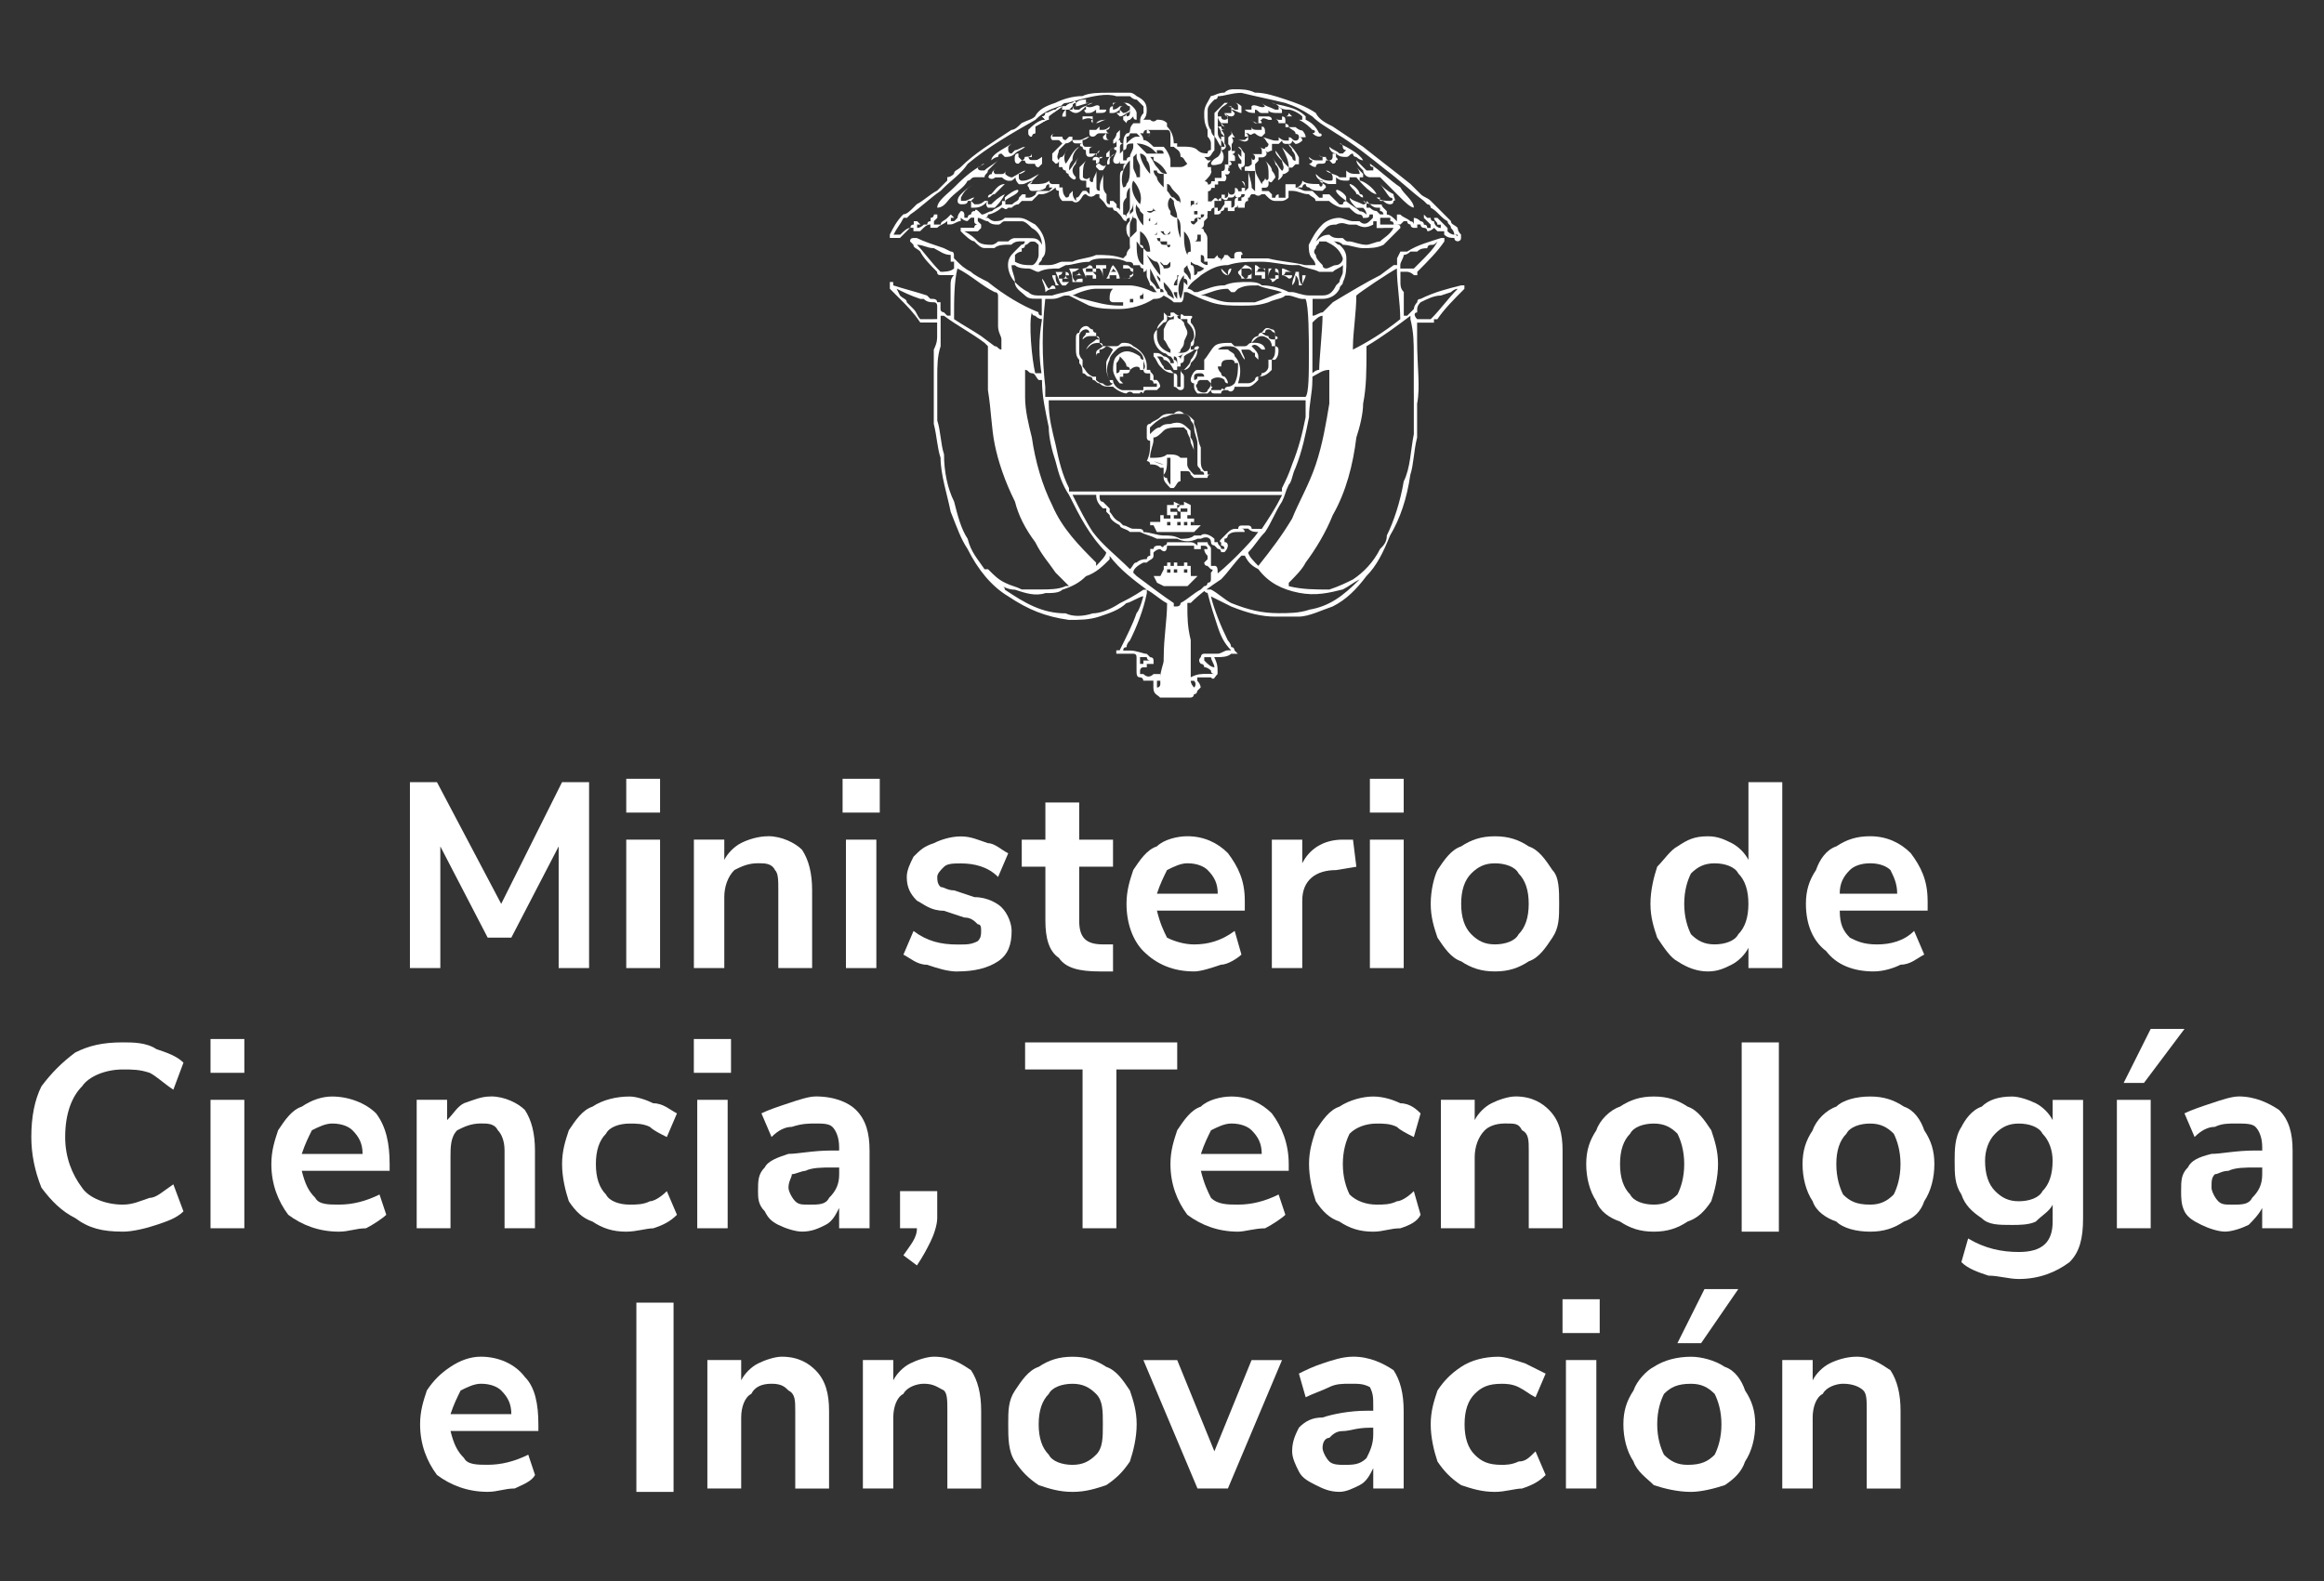 <svg xmlns="http://www.w3.org/2000/svg" id="Capa_1" viewBox="0 0 512 348.42"><rect x="0" y="0" width="512" height="348.42" fill="#333333" stroke="none"/><defs><style>      .st0 {        fill: #fff;      }    </style></defs><polygon class="st0" points="123.82 172.35 110.42 199.16 96.27 172.35 90.31 172.35 90.31 213.31 97.01 213.31 97.01 186.5 107.44 206.6 112.65 206.6 123.08 186.5 123.08 213.31 129.78 213.31 129.78 172.35 123.82 172.35"></polygon><path class="st0" d="M137.97,171.6v7.45h7.45v-7.45h-7.45ZM137.97,213.31h7.45v-28.3h-7.45v28.3Z"></path><path class="st0" d="M169.25,184.26c-2.23,0-4.47.74-5.96,1.49s-2.98,2.23-3.72,3.72v-4.47h-6.7v28.3h6.7v-15.64c0-2.23.74-4.47,2.23-5.96,1.49-.74,2.98-1.49,5.21-1.49,1.49,0,2.98,0,3.72,1.49.74.74.74,2.23.74,4.47v17.13h7.45v-17.13c0-3.72-.74-6.7-2.23-8.94-1.49-1.49-4.47-2.98-7.45-2.98Z"></path><path class="st0" d="M185.63,171.6v7.45h8.19v-7.45h-8.19ZM186.37,213.31h6.7v-28.3h-6.7v28.3Z"></path><path class="st0" d="M210.95,214.05c3.72,0,6.7-.74,8.94-2.23,2.23-1.49,2.98-3.72,2.98-6.7,0-1.49-.74-3.72-2.23-5.21-.74-.74-2.98-2.23-5.96-2.23l-4.47-1.49c-1.49,0-2.23-.74-2.98-.74-.74-.74-.74-1.49-.74-2.23s.74-1.49,1.49-2.23c.74-.74,2.23-.74,3.72-.74,2.98,0,5.96.74,8.19,2.98l2.23-5.21c-1.49-.74-2.98-2.23-4.47-2.23-2.23-.74-3.72-1.49-5.96-1.49s-4.47.74-5.96,1.49c-2.23.74-2.98,1.49-4.47,2.98-.75,1.49-1.49,2.98-1.49,4.47,0,2.23.74,3.72,2.23,5.21,1.49.74,2.98,2.23,5.96,2.23l4.47,1.49c1.49,0,2.23.74,2.98,1.49.74,0,.74.74.74,1.49s0,1.49-.74,2.23c-1.49.74-2.23.74-4.47.74-3.72,0-6.7-.74-9.68-2.98l-2.23,5.21c1.49.74,2.98,2.23,5.21,2.23,2.23.74,4.47,1.49,6.7,1.49Z"></path><path class="st0" d="M242.97,208.09c-3.72,0-5.21-1.49-5.21-5.21v-11.91h7.45v-5.96h-7.45v-8.19h-7.45v8.19h-5.21v5.96h5.21v11.91c0,3.72.74,6.7,2.98,8.19,1.49,2.23,4.47,2.98,8.94,2.98h2.98v-5.96h-2.23Z"></path><path class="st0" d="M261.58,190.22c2.23,0,3.72.74,4.47,1.49,1.49,1.49,2.23,2.98,2.23,5.21h-13.4c.74-2.23,1.49-3.72,2.23-5.21,1.49-.74,2.98-1.49,4.47-1.49ZM274.24,198.41c0-4.47-1.49-7.45-3.72-10.43-2.23-2.23-5.21-3.72-8.94-3.72-2.23,0-5.21.74-6.7,2.23-2.23.74-3.72,2.98-5.21,5.21-.74,2.23-1.49,4.47-1.49,7.45,0,4.47,1.49,8.19,3.72,10.43,2.98,2.98,6.7,4.47,11.17,4.47,1.49,0,3.72-.74,5.96-1.49,1.49,0,3.72-1.49,4.47-2.23l-1.49-5.21c-2.98,2.23-5.96,2.98-8.94,2.98-2.23,0-4.47-.74-5.96-1.49-.74-1.49-1.49-2.98-2.23-5.96h19.36v-2.23Z"></path><path class="st0" d="M298.07,185.01h-2.23c-4.47,0-7.45,2.23-8.94,5.21v-5.21h-6.7v28.3h6.7v-14.89c0-4.47,2.98-6.7,7.45-6.7l4.47-.74-.74-5.96Z"></path><path class="st0" d="M301.8,171.6v7.45h7.45v-7.45h-7.45ZM301.8,213.31h7.45v-28.3h-7.45v28.3Z"></path><path class="st0" d="M329.35,208.09c-2.23,0-3.72-.74-5.21-2.23s-2.23-3.72-2.23-6.7.74-5.21,2.23-6.7,2.98-2.23,5.21-2.23,4.47.74,5.21,2.23c1.49,1.49,2.23,3.72,2.23,6.7s-.74,5.21-2.23,6.7c-.74,1.49-2.98,2.23-5.21,2.23ZM329.35,214.05c2.98,0,5.21-.74,7.45-2.23,2.23-.74,3.72-2.98,5.21-5.21,1.49-2.23,1.49-4.47,1.49-7.45s0-5.96-1.49-7.45c-1.49-2.23-2.98-4.47-5.21-5.21-2.23-1.49-4.47-2.23-7.45-2.23s-5.21.74-7.45,2.23c-2.23.74-3.72,2.98-5.21,5.21-.74,1.49-1.49,4.47-1.49,7.45s.74,5.21,1.49,7.45c1.49,2.23,2.98,4.47,5.21,5.21,2.23,1.49,4.47,2.23,7.45,2.23Z"></path><path class="st0" d="M377.75,208.09c-2.23,0-3.72-.74-5.21-2.23-.74-1.49-1.49-3.72-1.49-6.7s.74-5.21,1.49-6.7c1.49-1.49,2.98-2.23,5.21-2.23s4.47.74,5.21,2.23c1.49,1.49,2.23,3.72,2.23,6.7s-.74,5.21-2.23,6.7c-.74,1.49-2.98,2.23-5.21,2.23ZM385.2,172.35v17.13c-.74-1.49-2.23-2.98-3.72-3.72-1.49-.74-2.98-1.49-5.21-1.49-2.98,0-4.47.74-6.7,2.23-1.49.74-2.98,2.98-4.47,4.47-.74,2.23-1.49,5.21-1.49,8.19s.74,5.21,1.49,7.45c1.49,2.23,2.98,4.47,4.47,5.21,2.23,1.49,4.47,2.23,6.7,2.23s3.72-.74,5.21-1.49c1.49-.74,2.98-2.23,3.72-3.72v4.47h7.45v-40.96h-7.45Z"></path><path class="st0" d="M412.01,190.22c2.23,0,3.72.74,4.47,1.49.74,1.49,1.49,2.98,1.49,5.21h-12.66c0-2.23.74-3.72,2.23-5.21.74-.74,2.23-1.49,4.47-1.49ZM424.67,198.41c0-4.47-1.49-7.45-3.72-10.43-2.23-2.23-5.21-3.72-8.94-3.72-2.98,0-5.21.74-7.45,2.23-2.23.74-3.72,2.98-4.47,5.21-1.49,2.23-2.23,4.47-2.23,7.45,0,4.47,1.49,8.19,4.47,10.43,2.23,2.98,5.96,4.47,10.43,4.47,2.23,0,4.47-.74,5.96-1.49,2.23,0,3.72-1.49,5.21-2.23l-2.23-5.21c-2.23,2.23-5.21,2.98-8.19,2.98s-4.47-.74-5.96-1.49c-1.49-1.49-2.23-2.98-2.23-5.96h19.36v-2.23Z"></path><path class="st0" d="M27.01,271.39c2.23,0,5.21-.74,7.45-1.49,2.23-.74,4.47-1.49,5.96-2.98l-2.23-5.96c-2.23,1.49-3.72,2.98-5.21,2.98-2.23.74-3.72,1.49-5.96,1.49-3.72,0-7.45-1.49-8.94-3.72-2.23-2.98-3.72-6.7-3.72-11.17,0-5.21,1.49-8.94,3.72-11.17,1.49-2.23,5.21-3.72,8.94-3.72,2.23,0,3.72,0,5.96.74,1.49.74,2.98,2.23,5.21,3.72l2.23-5.96c-1.49-1.49-3.72-2.23-5.96-2.98-2.23-1.49-5.21-1.49-7.45-1.49-4.47,0-7.45.74-10.43,2.23-2.98,2.23-5.21,4.47-7.45,7.45-1.49,2.98-2.23,6.7-2.23,11.17,0,3.72.74,7.45,2.23,11.17,2.23,2.98,4.47,5.21,7.45,6.7,2.98,2.23,5.96,2.98,10.43,2.98Z"></path><path class="st0" d="M46.38,228.94v7.45h7.45v-7.45h-7.45ZM46.38,270.64h7.45v-28.3h-7.45v28.3Z"></path><path class="st0" d="M73.18,247.56c2.23,0,3.72.74,4.47,1.49,1.49,1.49,2.23,2.98,2.23,5.21h-13.4c.74-2.23,1.49-3.72,2.23-5.21,1.49-.74,2.98-1.49,4.47-1.49ZM85.84,256.5c0-4.47-.74-8.19-2.98-11.17-2.23-2.23-5.96-3.72-9.68-3.72-2.23,0-4.47.74-6.7,2.23-2.23.74-3.72,2.98-5.21,5.21-.74,2.23-1.49,4.47-1.49,7.45,0,4.47,1.49,8.19,3.72,11.17,2.98,2.23,6.7,3.72,11.17,3.72,2.23,0,3.72-.74,5.96-.74,1.49-.74,3.72-2.23,4.47-2.98l-1.49-4.47c-2.98,1.49-5.96,2.23-8.94,2.23-2.23,0-4.47,0-5.21-1.49-1.49-1.49-2.23-2.98-2.98-5.96h19.36v-1.49Z"></path><path class="st0" d="M108.18,241.6c-2.23,0-3.72.74-5.96,1.49-1.49.74-2.23,2.23-3.72,3.72v-4.47h-6.7v28.3h7.45v-15.64c0-2.23,0-4.47,1.49-5.96,1.49-.74,2.98-1.49,5.21-1.49,1.49,0,2.98,0,3.72,1.49.75.74,1.49,2.23,1.49,4.47v17.13h6.7v-17.13c0-3.72-.74-6.7-2.23-8.94-1.49-1.49-4.47-2.98-7.45-2.98Z"></path><path class="st0" d="M137.97,271.39c2.23,0,4.47-.74,5.96-.74,2.23-.74,3.72-1.49,5.21-2.98l-2.23-5.21c-1.49,1.49-2.98,2.23-3.72,2.23-1.49.74-2.98.74-4.47.74-2.23,0-4.47-.74-5.21-2.23-1.49-1.49-2.23-3.72-2.23-6.7s.74-5.21,2.23-6.7c.74-1.49,2.98-2.23,5.21-2.23,1.49,0,2.98,0,4.47.74.74.74,2.23,1.49,3.72,2.23l2.23-5.21c-1.49-.74-2.98-2.23-5.21-2.23-1.49-.74-3.72-1.49-5.21-1.49-2.98,0-5.96.74-8.19,2.23-2.23.74-3.72,2.98-5.21,5.21-.74,2.23-1.49,4.47-1.49,7.45s.75,5.96,1.49,8.19c1.49,2.23,2.98,3.72,5.21,4.47,2.23,1.49,4.47,2.23,7.45,2.23Z"></path><path class="st0" d="M152.86,228.94v7.45h8.19v-7.45h-8.19ZM153.61,270.64h6.7v-28.3h-6.7v28.3Z"></path><path class="st0" d="M178.18,265.43c-1.49,0-2.23,0-2.98-.74-.74-.74-1.49-2.23-1.49-2.98,0-1.49.74-2.23.74-2.98.74,0,2.23-.74,2.98-.74,1.49-.74,3.72-.74,5.96-.74h1.49v1.49c0,2.23-.74,3.72-2.23,5.21-.74,1.49-2.23,1.49-4.47,1.49ZM179.67,241.6c-1.49,0-3.72.74-5.96,1.49-2.23.74-4.47,1.49-5.96,2.23l2.23,5.21c1.49-1.49,2.98-2.23,4.47-2.23,2.23-.74,3.72-.74,5.21-.74s2.98,0,3.72.74,1.49,2.23,1.49,4.47v.74h-1.49c-4.47,0-7.45.74-9.68.74-2.23.74-4.47,1.49-5.21,2.98-1.49,1.49-1.49,2.98-1.49,5.21,0,1.49,0,2.98,1.49,4.47.74,1.49,1.49,2.23,2.98,2.98,1.49.74,3.72,1.49,5.21,1.49,2.23,0,3.72-.74,5.21-1.49,1.49-.74,2.23-2.23,2.98-3.72v4.47h6.7v-17.13c0-3.72-.74-6.7-2.98-8.94-1.49-1.49-4.47-2.98-8.94-2.98Z"></path><path class="st0" d="M198.29,262.45v8.19h3.72c0,2.23-1.49,3.72-2.98,5.96l2.98,2.23c1.49-2.23,2.23-3.72,2.98-5.21.74-1.49,1.49-3.72,1.49-5.21v-5.96h-8.19Z"></path><polygon class="st0" points="238.5 270.64 245.95 270.64 245.95 235.65 259.35 235.65 259.35 229.69 225.84 229.69 225.84 235.65 238.5 235.65 238.5 270.64"></polygon><path class="st0" d="M271.27,247.56c2.23,0,3.72.74,4.47,1.49,1.49,1.49,2.23,2.98,2.23,5.21h-13.4c.74-2.23,1.49-3.72,2.23-5.21,1.49-.74,2.98-1.49,4.47-1.49ZM283.92,256.5c0-4.47-1.49-8.19-3.72-11.17-2.23-2.23-5.21-3.72-8.94-3.72-2.23,0-5.21.74-6.7,2.23-2.23.74-3.72,2.98-5.21,5.21-.74,2.23-1.49,4.47-1.49,7.45,0,4.47,1.49,8.19,3.72,11.17,2.98,2.23,6.7,3.72,11.17,3.72,1.49,0,3.72-.74,5.96-.74,1.49-.74,3.72-2.23,4.47-2.98l-1.49-4.47c-2.98,1.49-5.96,2.23-8.94,2.23-2.23,0-4.47,0-5.96-1.49-.74-1.49-1.49-2.98-2.23-5.96h19.36v-1.49Z"></path><path class="st0" d="M302.54,271.39c2.23,0,3.72-.74,5.96-.74,2.23-.74,3.72-1.49,4.47-2.98l-1.49-5.21c-1.49,1.49-2.98,2.23-3.72,2.23-1.49.74-2.98.74-4.47.74-2.23,0-4.47-.74-5.96-2.23-.74-1.49-1.49-3.72-1.49-6.7s.74-5.21,1.49-6.7c1.49-1.49,3.72-2.23,5.96-2.23,1.49,0,2.98,0,4.47.74.74.74,2.23,1.49,3.72,2.23l1.49-5.21c-.75-.74-2.23-2.23-4.47-2.23-1.49-.74-3.72-1.49-5.96-1.49s-5.21.74-7.45,2.23c-2.23.74-3.72,2.98-5.21,5.21-.74,2.23-1.49,4.47-1.49,7.45s.74,5.96,1.49,8.19c1.49,2.23,2.98,3.72,5.21,4.47,2.23,1.49,4.47,2.23,7.45,2.23Z"></path><path class="st0" d="M333.82,241.6c-1.49,0-3.72.74-5.21,1.49-1.49.74-2.98,2.23-3.72,3.72v-4.47h-7.45v28.3h7.45v-15.64c0-2.23.74-4.47,2.23-5.96.74-.74,2.23-1.49,4.47-1.49s2.98,0,3.72,1.49c1.49.74,1.49,2.23,1.49,4.47v17.13h7.45v-17.13c0-3.72-.74-6.7-2.98-8.94-1.49-1.49-3.72-2.98-7.45-2.98Z"></path><path class="st0" d="M364.35,265.43c-2.23,0-4.47-.74-5.21-2.23-1.49-1.49-2.23-3.72-2.23-6.7s.74-5.21,2.23-6.7c.74-1.49,2.98-2.23,5.21-2.23s3.72.74,5.21,2.23c.74,1.49,1.49,3.72,1.49,6.7s-.74,5.21-1.49,6.7c-1.49,1.49-2.98,2.23-5.21,2.23ZM364.35,271.39c2.98,0,5.21-.74,7.45-2.23,2.23-.74,3.72-2.23,5.21-4.47.74-2.23,1.49-5.21,1.49-8.19s-.74-5.21-1.49-7.45c-1.49-2.23-2.98-4.47-5.21-5.21-2.23-1.49-4.47-2.23-7.45-2.23s-5.21.74-7.45,2.23c-2.23.74-4.47,2.98-5.21,5.21-1.49,2.23-2.23,4.47-2.23,7.45s.74,5.96,2.23,8.19c.74,2.23,2.98,3.72,5.21,4.47,2.23,1.49,4.47,2.23,7.45,2.23Z"></path><rect class="st0" x="383.71" y="229.69" width="8.19" height="41.7"></rect><path class="st0" d="M412.01,265.43c-2.98,0-4.47-.74-5.96-2.23-.74-1.49-1.49-3.72-1.49-6.7s.74-5.21,2.23-6.7c.74-1.49,2.98-2.23,5.21-2.23s3.72.74,5.21,2.23c.74,1.49,1.49,3.72,1.49,6.7s-.74,5.21-1.49,6.7c-1.49,1.49-2.98,2.23-5.21,2.23ZM412.01,271.39c2.98,0,5.21-.74,7.45-2.23,2.23-.74,3.72-2.23,4.47-4.47,1.49-2.23,2.23-5.21,2.23-8.19s-.74-5.21-2.23-7.45c-.74-2.23-2.23-4.47-4.47-5.21-2.23-1.49-4.47-2.23-7.45-2.23s-5.96.74-7.45,2.23c-2.23.74-4.47,2.98-5.21,5.21-1.49,2.23-2.23,4.47-2.23,7.45s.74,5.96,2.23,8.19c.74,2.23,2.98,3.72,5.21,4.47,1.49,1.49,4.47,2.23,7.45,2.23Z"></path><path class="st0" d="M444.77,264.69c-2.23,0-3.72-.74-5.21-2.23-1.49-1.49-2.23-3.72-2.23-6.7,0-2.23.74-4.47,2.23-5.96,1.49-1.49,2.98-2.23,5.21-2.23s4.47.74,5.21,2.23c1.49,1.49,2.23,3.72,2.23,5.96,0,2.98-.74,5.21-2.23,6.7-.74,1.49-2.98,2.23-5.21,2.23ZM452.22,242.35v4.47c-.74-1.49-2.23-2.98-3.72-3.72-1.49-.74-3.72-1.49-5.21-1.49-2.98,0-5.21.74-6.7,2.23-2.23.74-3.72,2.98-4.47,4.47-1.49,2.23-1.49,5.21-1.49,7.45,0,2.98,0,5.21,1.49,7.45.74,2.23,2.23,3.72,4.47,5.21,1.49,1.49,3.72,1.49,6.7,1.49,1.49,0,3.72,0,5.21-.74,1.49-1.49,2.98-2.23,3.72-3.72v3.72c0,4.47-2.23,6.7-7.45,6.7-3.72,0-7.45-.74-11.17-2.98l-1.49,5.21c1.49,1.49,3.72,2.23,5.96,2.98,2.23,0,4.47.74,6.7.74,4.47,0,8.19-1.49,11.17-3.72,2.23-2.23,2.98-5.21,2.98-9.68v-26.06h-6.7Z"></path><path class="st0" d="M472.33,238.62l8.94-11.91h-7.45l-5.96,11.91h4.47ZM466.37,270.64h7.45v-28.3h-7.45v28.3Z"></path><path class="st0" d="M491.69,265.43c-1.49,0-2.23,0-2.98-.74s-1.49-2.23-1.49-2.98c0-1.49,0-2.23.74-2.98.74,0,1.49-.74,2.98-.74,1.49-.74,3.72-.74,5.96-.74h1.49v1.49c0,2.23-.74,3.72-2.23,5.21-.74,1.49-2.23,1.49-4.47,1.49ZM493.18,241.6c-1.49,0-3.72.74-5.96,1.49-2.23.74-4.47,1.49-5.96,2.23l2.23,5.21c1.49-1.49,2.98-2.23,4.47-2.23,1.49-.74,2.98-.74,4.47-.74,2.23,0,3.72,0,4.47.74.74.74,1.49,2.23,1.49,4.47v.74h-1.49c-4.47,0-7.45.74-9.68.74-2.98.74-4.47,1.49-5.21,2.98-1.49,1.49-1.49,2.98-1.49,5.21,0,1.49,0,2.98.74,4.47.74,1.49,2.23,2.23,3.72,2.98,1.49.74,3.72,1.49,5.21,1.49s3.72-.74,5.21-1.49c.74-.74,2.23-2.23,2.98-3.72v4.47h6.7v-17.13c0-3.72-.74-6.7-2.98-8.94-2.23-1.49-5.21-2.98-8.94-2.98Z"></path><path class="st0" d="M105.95,304.9c2.23,0,3.72.74,4.47,1.49,1.49,1.49,2.23,2.98,2.23,5.21h-13.4c.74-2.23,1.49-3.72,2.23-5.21,1.49-.74,2.98-1.49,4.47-1.49ZM118.61,313.84c0-4.47-.74-8.19-2.98-10.43-2.23-2.98-5.96-4.47-9.68-4.47-2.23,0-4.47.74-6.7,2.23s-3.72,2.98-5.21,5.21c-.74,2.23-1.49,4.47-1.49,7.45,0,4.47,1.49,8.19,3.72,11.17,2.98,2.23,6.7,3.72,11.17,3.72,2.23,0,3.72-.74,5.96-.74,1.49-.74,3.72-1.49,4.47-2.98l-1.49-4.47c-2.98,1.49-5.96,2.23-8.94,2.23-2.23,0-4.47,0-5.21-1.49-1.49-1.49-2.23-2.98-2.98-5.96h19.36v-1.49Z"></path><rect class="st0" x="140.2" y="287.03" width="8.19" height="41.7"></rect><path class="st0" d="M172.22,298.94c-1.49,0-3.72.74-5.21,1.49-1.49.74-2.98,2.23-3.72,3.72v-4.47h-7.45v28.3h7.45v-15.64c0-2.23.75-4.47,2.23-5.21.74-1.49,2.23-2.23,4.47-2.23s2.98.74,3.72,1.49c1.49.74,1.49,2.23,1.49,4.47v17.13h7.45v-17.13c0-3.72-.75-6.7-2.98-8.94-1.49-1.49-3.72-2.98-7.45-2.98Z"></path><path class="st0" d="M205.73,298.94c-1.49,0-3.72.74-5.21,1.49-1.49.74-2.98,2.23-3.72,3.72v-4.47h-6.7v28.3h6.7v-15.64c0-2.23.74-4.47,2.23-5.21.74-1.49,2.98-2.23,4.47-2.23,2.23,0,2.98.74,4.47,1.49.74.74.74,2.23.74,4.47v17.13h7.45v-17.13c0-3.72-.74-6.7-2.23-8.94-2.23-1.49-4.47-2.98-8.19-2.98Z"></path><path class="st0" d="M236.27,322.77c-2.23,0-4.47-.74-5.21-2.23-1.49-1.49-2.23-3.72-2.23-6.7s.74-5.21,2.23-6.7c.74-1.49,2.98-2.23,5.21-2.23s3.72.74,5.21,2.23c1.49,1.49,1.49,3.72,1.49,6.7s0,5.21-1.49,6.7c-1.49,1.49-2.98,2.23-5.21,2.23ZM236.27,328.73c2.98,0,5.21-.74,7.45-1.49,2.23-1.49,3.72-2.98,5.21-5.21.74-2.23,1.49-5.21,1.49-8.19s-.74-5.21-1.49-7.45c-1.49-2.23-2.98-4.47-5.21-5.21-2.23-1.49-4.47-2.23-7.45-2.23s-5.21.74-7.45,2.23c-2.23.74-3.72,2.98-5.21,5.21-1.49,2.23-1.49,4.47-1.49,7.45s0,5.96,1.49,8.19c1.49,2.23,2.98,3.72,5.21,5.21,2.23.74,4.47,1.49,7.45,1.49Z"></path><polygon class="st0" points="275.73 299.69 267.54 319.79 259.35 299.69 251.9 299.69 263.82 327.98 270.52 327.98 282.44 299.69 275.73 299.69"></polygon><path class="st0" d="M295.84,322.77c-.74,0-2.23,0-2.98-.74-.74-.74-1.49-2.23-1.49-2.98,0-1.49.74-2.23,1.49-2.23.74-.74,1.49-1.49,2.98-1.49s2.98-.74,5.96-.74h.74v1.49c0,2.23-.74,3.72-1.49,5.21-1.49,1.49-2.98,1.49-5.21,1.49ZM298.07,298.94c-2.23,0-4.47.74-6.7,1.49-2.23.74-3.72,1.49-5.21,2.23l1.49,5.21c1.49-.74,3.72-1.49,5.21-2.23,1.49-.74,2.98-.74,4.47-.74,2.23,0,2.98,0,4.47.74.74,1.49.74,2.23.74,4.47v.74h-1.49c-3.72,0-7.45.74-9.68,1.49-2.23,0-3.72.74-5.21,2.23-.74,1.49-1.49,2.98-1.49,5.21,0,1.49.74,2.98,1.49,4.47.74,1.49,2.23,2.23,3.72,2.98,1.49.74,2.98,1.49,5.21,1.49,1.49,0,2.98-.74,4.47-1.49,1.49-.74,2.23-2.23,2.98-3.72v4.47h6.7v-17.13c0-3.72-.74-6.7-2.23-8.94-2.23-1.49-5.21-2.98-8.94-2.98Z"></path><path class="st0" d="M329.35,328.73c2.23,0,4.47-.74,5.96-.74,2.23-.74,3.72-1.49,5.21-2.98l-2.23-5.21c-1.49,1.49-2.23,2.23-3.72,2.23-1.49.74-2.98.74-3.72.74-2.98,0-4.47-.74-5.96-2.23-1.49-1.49-2.23-3.72-2.23-6.7s.74-5.21,2.23-6.7c1.49-1.49,2.98-2.23,5.96-2.23.74,0,2.23,0,3.72.74,1.49.74,2.23,1.49,3.72,2.23l2.23-5.21c-1.49-.74-2.98-1.49-4.47-2.23-2.23-.74-4.47-1.49-5.96-1.49-2.98,0-5.96.74-8.19,2.23-2.23,1.49-3.72,2.98-5.21,5.21-.74,2.23-1.49,4.47-1.49,7.45s.74,5.96,1.49,8.19c1.49,2.23,2.98,3.72,5.21,5.21,2.23.74,4.47,1.49,7.45,1.49Z"></path><path class="st0" d="M344.24,286.28v7.45h8.19v-7.45h-8.19ZM344.99,327.98h6.7v-28.3h-6.7v28.3Z"></path><path class="st0" d="M374.77,295.96l8.19-11.91h-7.45l-5.96,11.91h5.21ZM371.8,322.77c-2.23,0-3.72-.74-5.21-2.23-.74-1.49-1.49-3.72-1.49-6.7s.74-5.21,1.49-6.7c1.49-1.49,2.98-2.23,5.96-2.23,2.23,0,3.72.74,5.21,2.23.74,1.49,1.49,3.72,1.49,6.7s-.74,5.21-1.49,6.7c-1.49,1.49-2.98,2.23-5.96,2.23ZM372.54,328.73c2.23,0,5.21-.74,7.45-1.49,2.23-1.49,3.72-2.98,4.47-5.21,1.49-2.23,2.23-5.21,2.23-8.19s-.74-5.21-2.23-7.45c-.74-2.23-2.23-4.47-4.47-5.21-2.23-1.49-5.21-2.23-7.45-2.23-2.98,0-5.96.74-8.19,2.23-1.49.74-3.72,2.98-4.47,5.21-1.49,2.23-2.23,4.47-2.23,7.45s.74,5.96,2.23,8.19c.74,2.23,2.98,3.72,4.47,5.21,2.23.74,5.21,1.49,8.19,1.49Z"></path><path class="st0" d="M409.03,298.94c-2.23,0-4.47.74-5.96,1.49s-2.98,2.23-3.72,3.72v-4.47h-6.7v28.3h6.7v-15.64c0-2.23.74-4.47,2.23-5.21.74-1.49,2.98-2.23,4.47-2.23,2.23,0,3.72.74,4.47,1.49s.74,2.23.74,4.47v17.13h7.45v-17.13c0-3.72-.74-6.7-2.23-8.94-2.23-1.49-4.47-2.98-7.45-2.98Z"></path><path class="st0" d="M322.65,62.88h-.74c-2.98.74-5.96,1.49-8.94,2.98q-.74,0-.74.74c-.74.74-.74,1.49-.74,1.49l-.74.74-.74.74h-.74v.74-5.96c-.74-.74-.74-1.49-.74-2.23v-2.23h1.49s.74,0,1.49.74h.74v-.74c2.23-2.23,4.47-4.47,5.96-6.7v-.74h-.74c-2.23.74-5.21,1.49-7.45,2.98h-1.49l-.74,1.49v1.49h-.74l-2.98,2.23c-2.98,1.49-6.7,3.72-10.43,5.96-.74.74-1.49,1.49-2.23,2.23-.74,0-1.49.74-2.23.74v-3.72h2.23c1.49,0,2.98-.74,3.72-2.23,0-.74.74-.74.74-1.49.75-1.49.75-2.98.75-4.47v-.74c0-1.49-.75-2.23-1.49-2.98-.74,0-.74-.74-1.49-.74.74,0,1.49,0,2.23.74,1.49,0,2.98.74,4.47.74s2.98,0,4.47-.74c.74-.74,1.49-1.49,2.23-2.23,0,0,.74-.74,1.49-1.49q0-.74-.74-.74h-3.72v-1.49h2.23v.74q.74,0,.74.74h1.49l.74-.74h.74c0,.74.74.74.74.74,0,.74.74.74.74.74h.74v-.74h.74c0,.74.74.74.74.74.74,0,.74.74.74.74q.75,0,1.49-.74l.74.74h1.49v.74c.74.74,1.49.74,2.23.74,0,.74.74.74.74.74,0,0,.74,0,.74-.74v-.74q-.74-.74-.74-1.49c-.74-.74-1.49-.74-1.49-1.49-1.49-1.49-2.98-2.98-4.47-4.47-.75-.74-1.49-.74-2.23-1.49-.74-.74-1.49-1.49-2.23-2.23-3.72-2.98-6.7-5.21-10.43-8.19-2.23-1.49-4.47-2.98-6.7-4.47-1.49-.74-2.98-1.49-3.72-2.98-2.23-1.49-4.47-2.23-6.7-2.98-2.23-.74-4.47-1.49-6.7-1.49-1.49-.74-2.98-.74-4.47-.74-.74,0-1.49,0-2.23.74-1.49,0-2.23.74-2.98.74-.74,1.49-1.49,2.23-1.49,3.72s0,2.23.74,3.72v1.49s.74.74.74,1.49v1.49q-.74,0-.74.74c-.74,0-1.49,0-2.23-.74-.74-.74-2.23-.74-2.98-.74h-1.49v-.74h-.75q0-2.23-1.49-3.72v-.74c-.74-.74-1.49-.74-2.23-.74q-.74.74-1.49,0h-1.49v.74-.74c.74-.74.74-1.49.74-2.23,0-1.49-.74-2.23-2.23-2.98,0,0-.74-.74-1.49-.74h-4.47c-2.23,0-4.47,0-5.96.74-2.23,0-4.47.74-5.96,1.49-2.23.74-3.72,1.49-4.47,2.98-.74.74-1.49.74-2.98,1.49-.74.74-1.49,1.49-2.23,1.49-4.47,2.98-8.19,5.21-11.17,8.19-.75.74-1.49.74-1.49,1.49q-.74.74-1.49.74v.74c-.74.74-1.49,1.49-2.23,2.23-1.49.74-2.98,2.23-4.47,2.98l-.74.74c-.74.74-1.49,1.49-2.23,1.49-1.49,1.49-2.23,2.98-2.98,4.47v.74h2.23c.74-.74,1.49-1.49,2.23-2.23h.74v.74h1.49l.75-.74q.74-.74,1.49-.74v.74h1.49c.74-.74,1.49-.74,2.23-1.49v.74h.74c.74,0,1.49-.74,2.23-.74v-.74q.74.74,1.49.74l.74-.74h.74v-.74,1.49c0,.74.74.74.74.74,0,0-.74,0-.74.74h-2.98v.74c.74.74,2.23,2.23,2.98,2.23.74.74,1.49,1.49,2.23,1.49h2.23c.74-.74,2.23-.74,2.98-.74h.74c.74-.74,1.49-.74,2.23-.74h.74c0,.74-.74.74-.74.74l-.74.74-.74.74c-.74.74-1.49,1.49-1.49,2.98s.74,2.98,1.49,3.72c0,1.49,1.49,2.23,2.23,2.98.74.74,1.49.74,2.23.74h1.49v3.72q-.74,0-.74-.74c-3.72-1.49-7.45-3.72-11.17-6.7-1.49-.74-2.98-1.49-3.72-2.23-1.49-.74-2.23-1.49-2.98-2.23l-.74-.74v-.74q0-.74-.74-.74l-1.49-.74c-2.23-.74-4.47-1.49-5.96-2.23h-.74q-.74,0-.74.74l.74.74c0,.74.74.74,1.49,1.49.75,1.49,2.23,2.98,3.72,4.47q0,.74.74.74h2.98c-.74.74-.74,1.49-.74,2.23v6.7h-.74l-.74-.74s-.74,0-.74-.74v-1.49h-.74c0-.74-.74-.74-1.49-.74l-.74-.74c-2.23-.74-5.21-1.49-7.45-2.23v-.74h-.74v1.49c.74.74,1.49,1.49,2.23,2.23,1.49,1.49,2.98,2.98,4.47,5.21h3.72v2.98c0,.74,0,1.49-.74,2.98v16.38c.74,2.98.74,5.21,1.49,7.45,0,3.72,1.49,8.19,2.23,11.91,1.49,3.72,2.23,5.96,3.72,8.19,2.23,4.47,5.21,8.19,8.94,10.43,4.47,2.98,8.19,4.47,13.4,5.21,2.23,0,4.47,0,6.7-.74,2.23-.74,4.47-1.49,5.96-2.98.75,0,2.98-1.49,3.72-1.49,0,0-.74,2.98-1.49,3.72-.74,2.23-2.23,5.21-3.72,8.19h-.74v.74h3.72q.74,0,.74.74v2.98c0,.74,0,1.49.74,1.49,0,0,.74,0,.74.74h2.23v1.49c0,1.49.74,1.49,1.49,2.23h6.7s.74,0,.74-.74c.74,0,.74-.74.74-.74l.74-.74c0-.74-.74-1.49-.74-1.49v-.74h2.98c.75.74.75,0,1.49-.74v-.74c0-.74,0-1.49-.74-2.98h.74c.74,0,2.23,0,2.98-.74h1.49l-.74-.74s0-.74-.74-.74c0-.74-.74-1.49-.74-1.49-1.49-2.98-2.98-6.7-3.72-9.68,1.49.74,2.98,1.49,4.47,2.23,3.72,1.49,6.7,2.23,9.68,2.23h5.21c2.23,0,5.21-1.49,7.45-2.23,2.98-1.49,5.21-3.72,7.45-6.7,2.23-2.23,3.72-5.21,5.21-8.94,2.23-3.72,3.72-8.19,4.47-13.4.74-2.23.74-5.21,1.49-8.19v-7.45c.74-3.72,0-8.19,0-14.15v-3.72h3.72v-.74h.74c1.49-2.23,3.72-4.47,5.96-6.7v-.74ZM308.5,58.41c0-.74.74-1.49.74-2.23,0,0,.74,0,1.49-.74h1.49c.74-.74,1.49-.74,2.23-.74,0,0,0-.74.75-.74s.74,0,1.49-.74c-.74,1.49-2.23,2.98-3.72,4.47l-1.49,1.49h-2.98v-.74ZM298.07,76.29c0-2.98.74-7.45.74-11.17.74-.74,7.45-5.21,8.94-5.96,0,3.72.74,7.45.74,11.17-3.72,2.98-7.45,5.21-10.43,6.7v-.74ZM289.14,82.24h0v-11.17c.74-.74,1.49-1.49,2.23-1.49,0,2.98-.74,9.68-.74,11.91-.74,0-1.49.74-1.49.74ZM289.14,83.73v-.74c1.49-.74,2.23-1.49,3.72-1.49v7.45c-.74,4.47-1.49,8.94-2.98,13.4-1.49,4.47-3.72,8.19-5.21,11.91-2.23,3.72-4.47,6.7-7.45,10.43-.74-.74-2.23-2.23-2.23-2.98,1.49-1.49,2.23-2.98,3.72-4.47,1.49-2.23,2.23-4.47,3.72-6.7.74-1.49.74-2.23,1.49-3.72.74-.74.74-2.23,1.49-3.72,1.49-3.72,2.23-7.45,2.98-11.17,0-2.98.74-5.21.74-8.19ZM267.54,124.69h-.75v-.74q-.74,0,0,0v-2.98c0-.74-.74-.74-.74-1.49h-2.23v.74q-.74-.74-1.49-.74h-5.21c0,.74-.74.74-.74.74,0,0,0,.74-.74,0-.74,0-1.49,0-1.49.74h-.74v1.49s-.74,0-.74.74q-1.49,0-2.23.74c-.74,0-.74.74-1.49,1.49v.74-.74c-2.98-2.98-5.96-5.21-8.19-8.19-1.49-2.23-2.98-5.21-4.47-8.19h5.21c0,1.49.74,2.23,1.49,2.98h.74v.74l.74.74c0,.74.74,1.49,2.23,2.23,0,.74,1.49.74,2.23,1.49h2.23c1.49.74,2.23.74,3.72,1.49h4.47c1.49.74,2.98.74,4.47,0h.74c1.49-.74,2.23,0,2.23.74s.75.74.75.74l.74.74s.74,0,.74.74h.74q.74-.74.74-1.49s0-.74-.74-.74v-.74c.74,0,.74-.74.74-.74.74-.74,1.49-.74,2.23-.74h1.49s0-.74-.74-.74h1.49c.74.74,1.49.74,2.23.74-1.49,2.23-7.45,8.19-9.68,9.68h.74v-.74c0-.74,0-1.49-.74-1.49ZM244.46,65.86c0,.74.74.74.74.74h2.23v.74h-.74c-2.98,0-5.21-.74-8.19-1.49-.74,0-1.49-.74-2.23-.74,1.49-.74,3.72-1.49,5.21-1.49h3.72c-.74.74-.74,1.49-.74,2.23ZM239.99,67.35c2.23.74,4.47.74,6.7.74s5.21-.74,7.45-2.23c.74,0,1.49,0,2.23-.74,1.49.74,2.23,1.49,2.23,1.49h.75v-.74s-.75-.74-.75-1.49h.75v2.23h.74v.74-.74q.74,0,.74-2.23h.74c1.49.74,2.98,1.49,5.21,2.23,2.23.74,4.47.74,6.7.74s3.72,0,5.96-.74c1.49-.74,2.98-.74,3.72-1.49h.74c.74,0,2.23.74,2.98.74h.74c.74,1.49.74,8.94.74,11.91,0,4.47,0,8.94-.74,9.68h-57.34v-2.23c-.75-6.7-.75-12.66,0-19.36h1.49c1.49,0,2.23-.74,2.98-.74h.74c1.49.74,2.98,1.49,4.47,2.23ZM248.18,65.86v.74-.74ZM248.93,66.61h0v-.74h.74v.74h-.74ZM250.41,65.12h0v.74-.74ZM251.9,64.37h0v1.49h.74-1.49v-.74s.74,0,.74-.74ZM252.65,64.37h0v.74-.74ZM253.39,65.86v-.74h.74-.74v.74ZM248.93,53.95v.74q-.75.74-.75,1.49l-.74.74c-2.23-.74-3.72-.74-5.96-.74-1.49.74-3.72.74-5.21,1.49h-2.23c-.74,0-1.49.74-2.98.74h-2.23c0-.74.74-.74.74-1.49.75-.74.75-1.49.75-2.23,0-2.23-.75-3.72-2.23-5.21-1.49-.74-2.23-1.49-3.72-1.49h-2.98c-.74.74-1.49.74-2.23.74s-1.49-.74-1.49-.74h-.74c.74,0,.74-.74.74-.74.74,0,2.23-.74,2.98-1.49.74,0,.74.74,1.49,0h.74q.74-.74,1.49-.74l.74-.74h2.23s.74-.74,1.49-1.49h.74c.75,0,2.23-.74,2.98-1.49q0,.74.74.74v.74q0,.74.74,1.49h2.23c.74.74,1.49,0,1.49,0,.74-.74.74-1.49,1.49-1.49.74.74,1.49.74,2.23,0h.74v.74l.74.74c.74.74.74,1.49,1.49,1.49h.74s0,.74.74.74l.74.74c.74.74.74,1.49,1.49,1.49,0-.74.75-.74.75-.74v.74q-.75.74-.75,1.49c0,.74,0,1.49.75,2.23v1.49ZM248.93,45.76c0,.74-.75,1.49-.75,1.49v.74q0-.74-.74-.74v-2.23q0-.74.74-1.49c0-.74,0-1.49.75-2.23v4.47ZM248.18,40.54s0,.74-.74.74c-.74-2.23,0-4.47,1.49-5.96v1.49c0,1.49,0,2.98-.75,3.72ZM248.93,34.59h0c-.75,0-.75.74-.75.74h-.74v-2.23s.74,0,.74-.74.75-.74,1.49-.74v.74c0,.74-.74,1.49-.74,2.23ZM257.12,38.31h0c-1.49,0-1.49-.74-2.23-1.49-.74-.74-.74-1.49-1.49-2.23h.74v.74c1.49.74,2.23,1.49,2.98,2.98ZM254.88,33.1h.74q.74,0,.74.74h-1.49v-.74ZM260.1,59.9c-.74.74-.74,2.23-.74,2.98h-.75c0-.74.75-1.49.75-1.49v-.74q.74,0,.74-.74v-1.49,1.49ZM260.84,60.65c0,1.49,0,3.72-.74,5.21-.74-1.49-.74-3.72.74-5.21ZM254.88,60.65h0l.74.74v2.23c.74,0,.74.74.74.74h-.74v-2.23s-.74-.74-.74-1.49ZM249.67,46.5l-.74.74v-.74c.74-.74.74-1.49.74-2.23v-.74,2.98ZM249.67,39.8c.74.74,2.23,2.98,1.49,5.21-1.49-1.49-2.23-3.72-1.49-5.21ZM249.67,35.33h0v-.74l.74-.74v.74c0,.74.74,1.49.74,2.23v2.23h-.74c0-.74-.74-1.49-.74-2.23v-1.49ZM251.16,33.84c.74,0,1.49.74,1.49,1.49.74.74.74,2.23.74,2.98-.74-.74-2.23-2.98-2.23-4.47ZM253.39,46.5q.74,0,.74-.74s0,.74.74.74h-.74q-.74.74-1.49,0h.74ZM256.37,39.8h0v1.49c-.74-.74-1.49-1.49-1.49-2.23q-.74-.74-.74-1.49h.74c0,.74.74.74,1.49.74v1.49ZM257.86,50.97v-.74.74q0,.74-.74.74h-.74l-.74-.74h.74c0,.74.74.74.74.74l.74-.74ZM257.86,43.52h0l.74.74c0,1.49.75,2.23.75,3.72q-.75,0-1.49-.74v-.74c-.74-.74-.74-2.23,0-2.98ZM255.63,45.01q-.74,0-.74-.74v.74h1.49-.74ZM255.63,47.24h-.74.74ZM253.39,47.99h0v.74h.74v.74s.74,0,.74-.74v.74h-.74v-.74h-.74s-.74,0,0-.74ZM254.14,50.97v-.74,1.49q.74,0,.74-.74v.74h-.74v-.74ZM254.88,52.46h.74v.74h1.49v.74h.74v-.74.74c0,.74-.74.74-.74,0h-.74q-.74,0-.74-.74c-.74,0-.74-.74-.74-.74ZM257.86,58.41c0,.74-.74.74-1.49.74,0-.74-.74-.74-.74-1.49l.74.74h.74l.74-.74v.74ZM256.37,62.14h0c.74.74,2.23,2.23,2.23,3.72-.74-.74-1.49-.74-1.49-1.49-.74-.74-.74-1.49-.74-2.23ZM260.1,51.71v.74c-.74-1.49-.74-3.72-.74-4.47.74.74.74,1.49.74,2.98v.74ZM260.1,45.01q0-.74-.74-.74l-.75-.74c-.74,0-.74-.74-1.49-1.49v-2.23.74c.74,0,.74.74,1.49,1.49l.75.74c.74.74.74,1.49.74,2.23ZM254.88,33.84h-2.23c-.74-.74-1.49-1.49-2.23-2.23,1.49,0,2.98.74,3.72,1.49l.74.74ZM250.41,30.12h0c-.74,0-1.49.74-2.23,1.49v-1.49c.75,0,.75-.74.75-.74h1.49l.74.74h-.74ZM248.93,49.48c0-.74.74-1.49.74-2.23v.74q.74,0,.74.74v2.23q-.74.74-1.49,1.49v-2.98ZM250.41,45.01h0c0,.74.74.74.74,1.49l.74.74v2.98h.74c-1.49-.74-2.98-3.72-2.23-5.21ZM250.41,53.2h0c.74.74.74,1.49,1.49,1.49v3.72c-1.49-.74-1.49-2.98-1.49-5.21ZM251.9,54.69h0q0-.74-.74-.74v-2.98c1.49.74,2.23,2.98,2.23,4.47h-.74l-.74-.74ZM252.65,57.67v.74-.74ZM252.65,56.18c.74.74,1.49,1.49,2.23,1.49.74.74.74,2.23.74,2.98-.74-.74-2.23-2.98-2.98-4.47ZM253.39,59.16h0c.74,1.49,1.49,2.98,2.23,4.47h-.74c-.74-1.49-1.49-1.49-1.49-2.23v-2.23ZM261.58,60.65l-.74-.74v-.74l.74-.74c0,.74.74,1.49.74,2.23v.74c0,.74-.74-.74-.74-.74ZM261.58,62.14h0v.74l-.74-.74v-.74c.74,0,.74.74.74.74ZM262.33,55.44q-.74,0-.74.74c-.74-1.49-.74-2.98-.74-5.21,1.49,1.49,1.49,2.98,1.49,4.47ZM272.75,63.63h-.74.74c1.49-.74,2.23-.74,4.47-.74,1.49.74,2.98.74,5.21,1.49-2.23.74-3.72,1.49-5.96,2.23h-5.21c-2.23,0-3.72-.74-5.96-1.49h-.74c2.23-.74,3.72-1.49,5.96-1.49l.74.74h.74l.74-.74ZM231.05,88.2h56.59v3.72c-.74,3.72-1.49,6.7-2.98,10.43-.74,2.23-1.49,3.72-2.23,5.21v.74h-46.91v-.74c-1.49-2.98-2.23-5.96-2.98-9.68-.74-2.98-1.49-5.96-1.49-8.94v-.74ZM269.03,119.48v.74q.74,0,.74.74h-.74c0-.74-.74-.74-.74-1.49h-.74v-.74c-.75-.74-2.23-1.49-2.98-.74h-1.49c-.74.74-2.23.74-2.98.74-1.49-.74-2.23-.74-3.72-.74s-2.98-.74-4.47-.74c0-.74-.74-.74-1.49-.74h-.74c-.74,0-1.49-.74-2.23-.74l-.74-.74c-1.49-.74-1.49-1.49-2.23-2.23v-.74q-.74-.74-1.49-1.49c-.74,0-.74-.74-.74-1.49h40.21c-1.49,2.98-2.98,5.21-4.47,7.45h-2.23c0-.74-.74-.74-.74-.74h-1.49q-.74,0-.74.74h-.74q-.74,0-1.49.74t-1.49,1.49c-.74.74,0,.74,0,.74ZM295.84,59.16v.74c0,.74-.74,1.49-.74,2.23l-.74.74c-.74,1.49-1.49,2.23-2.98,2.23h-2.98c-1.49,0-2.98-.74-3.72-.74h-.74c-1.49-.74-3.72-1.49-5.96-1.49-.75-.74-2.23-.74-2.98-.74-1.49,0-3.72,0-5.21.74-2.23,0-3.72.74-5.96,1.49h-.74s-.74-.74-1.49-.74c.74-1.49,2.23-2.23,2.98-2.98,2.23-1.49,3.72-2.23,5.96-2.23,2.23-.74,4.47-.74,7.45-.74,2.23,0,5.21.74,6.7.74h1.49c1.49.74,2.98.74,4.47,1.49h2.98c.74-.74,1.49-.74,2.23-1.49v.74ZM266.05,47.24v-.74h.74s0-.74.75-.74v1.49h.74s.74,0,.74-.74q.74,0,.74-.74h.74v.74h1.49v-.74s.74,0,.74-.74v.74h1.49c0-.74,0-1.49.74-1.49v-.74c.74,0,0,0,.74-.74h.74s.74.74,1.49,0h.74l.74.74q.74.74,1.49.74h1.49s.74,0,1.49-.74v-1.49h.74v-.74.74c1.49,0,2.23.74,3.72.74.74.74,1.49.74,1.49,1.49h2.98c.74.74,2.23,1.49,2.98,1.49h1.49c.74.74,1.49,1.49,2.23,1.49,0,0,.74,0,.74.74h.74q.74,0,.74-.74h.74v.74l-.74.74c-.74.74-1.49.74-2.23,0h-1.49c-.74,0-2.23-.74-2.98-.74-1.49,0-2.98.74-3.72,1.49-1.49,1.49-2.23,2.98-2.98,4.47,0,.74,0,2.23.74,2.98,0,0,.74.74.74,1.49h.74-2.98c-2.98-.74-5.21-.74-8.19-1.49h-5.96v-.74c.74,0,0-.74,0-.74-.74,0-1.49,0-1.49.74v.74h-.74l-.74-.74h-.74c0,.74-.74.74-.74,1.49v-.74c-.74,0-.74-.74-.74-.74l-.74.74h-1.49v-4.47q0-.74-.74-1.49c0-.74-.74-.74-.74-.74.74,0,.74-.74.74-1.49l.74-.74v-.74ZM270.52,44.27h-.74v.74c-.74.74-.74,1.49-1.49,1.49v-.74h-.74v-1.49h1.49v-.74c.74.74,1.49.74,1.49,0h.74q.74,0,.74-.74s0,.74.74.74c0,0,.74,0,.74-.74h.74q0,.74-.74.74v.74h-.74v-.74q-.74,0-.74.74v.74s0,.74-.74.74v-1.49h-.74ZM272.75,56.93h0ZM268.29,57.67h0ZM265.31,54.69h0s-.74,0,0,0ZM264.56,56.18q.74,0,.74.74v.74h.74v.74h.74v-.74.74h-.74q-.74,0-1.49-.74v-1.49ZM264.56,53.2h-1.49c.74,0,.74-.74.74-1.49h.74v1.49ZM263.82,58.41l1.49.74q-.74.74-1.49.74c0,.74-.74.74-.74.74v.74-1.49c0-.74,0-1.49-.74-1.49v-.74c.74.74,1.49.74,1.49.74ZM295.84,56.93c0,.74-.74,1.49-1.49,1.49s-1.49.74-2.23.74c0,0-.74,0-.74-.74-.74-.74-1.49-1.49-1.49-2.23q-.74-.74,0-1.49c0-.74.74-.74.74-1.49h1.49c1.49.74,2.98,1.49,3.72,3.72ZM304.78,50.22h2.23c-.74,1.49-2.23,2.23-2.98,2.98-.74,0-2.23.74-2.98.74-1.49,0-2.98-.74-3.72-.74s-.74,0-1.49-.74h-.74c-.74,0-1.49,0-2.23-.74-1.49,0-2.23.74-2.98,1.49.74-1.49,1.49-2.23,2.23-2.98.74-.74,1.49-.74,2.23-.74,1.49-.74,2.23,0,2.98,0h1.49c1.49.74,2.23.74,3.72,0v-.74h.74v-.74,2.23h1.49ZM304.03,47.24l-.74-.74q-.74,0-1.49-.74h-.74v-1.49c.74.74,1.49,1.49,2.23,1.49h.74v.74c.75,0,.75.74.75.74h-.75ZM266.8,37.56v-.74h-.74v-.74l.74-.74h-.74l-.74-.74h.74c.74,0,.74-.74,1.49-1.49v-2.98q-.75-.74-.75-1.49c-.74-.74-.74-2.23-.74-2.98v-1.49c0-.74.74-1.49,1.49-2.23,0,0,.74,0,.74-.74,1.49,0,2.98-.74,5.21-.74,2.98.74,6.7,1.49,9.68,2.23,2.23.74,3.72,1.49,5.96,2.98,1.49,1.49,2.98,2.23,5.21,3.72,3.72,2.23,7.45,5.21,11.17,8.19,2.98,2.23,5.21,4.47,8.19,6.7l.74.74c.75,0,.75.74.75.74,1.49.74,2.23,2.23,3.72,2.98,0,.74.74.74.74,1.49q.74.74.74,1.49h.74c0,.74,0,0-.74,0,0,0-.74,0-1.49-.74v-.74c-.74-.74-1.49-1.49-1.49-1.49l-.74-.74h-.74v-.74.74c0,.74.74.74.74,1.49h.74v.74c-.74,0-1.49-.74-1.49-1.49q-.74,0-.74-.74h-.75l-.74-.74v.74l.74.74.75.74v.74h-.75q0-.74-.74-.74c0-.74-.74-.74-.74-.74q-.74-.74-1.49-.74v-.74,2.23s0-.74-.74-.74c-.74-.74-1.49-.74-2.23-1.49h-.74v1.49c-.74-.74-1.49-1.49-2.23-1.49v-.74l-.74-.74c-.75-.74,0-.74-.75-.74v-.74.74c-1.49,0-2.98,0-3.72-.74.74,0,.74.74,0,.74-1.49-.74-2.23-.74-2.98-1.49,0,.74.74,1.49,1.49,2.23h1.49q.74.74.74,1.49-.74-.74-1.49-.74c-.74-.74-2.23-1.49-2.98-2.23-.75,0-.75.74-.75.74h-.74c-.74-.74-1.49-1.49-2.23-2.23h-1.49v.74h-.74q-.74-.74-1.49-1.49h-1.49c-.74,0-1.49-.74-2.23-.74v-.74h-1.49v.74-.74h-.74v2.98h-1.49v-.74c-.74,0-.74.74-.74.74h-.74v-.74l-.74-.74h-1.49v-.74h.74c.74,0,.74-.74.74-.74v-.74c.74.74.74,0,1.49-.74,0-.74-.74-1.49-.74-1.49,0-.74-.74-1.49-1.49-2.23.74.74.74,2.23.74,2.98v.74c0,.74-.74.74-.74,0,0,.74-.74.74-.74,1.49-.75-1.49-1.49-2.23-1.49-3.72v-.74h-.74.74l.74-.74v-.74h.75c.74,0,1.49-.74.74-1.49.74.74.74,0,1.49,0v-1.49h1.49l.74-.74c0,.74.74.74.74.74h.74c0,.74.74.74.74,1.49.74.74.74,1.49.74,2.23-.74,0-.74-.74-.74-.74-.74-.74-1.49-1.49-2.23-2.23.74,1.49,1.49,2.98,1.49,4.47l-.74-.74c-.74-.74-1.49-2.23-2.23-2.98,0,.74.74,1.49,1.49,2.23,0,.74.74,1.49,0,2.23-.74-.74-1.49-2.23-2.23-2.98,0,0,.74.74.74,1.49q.74.74.74,1.49v1.49c-.74,1.49,1.49-.74.74-.74q.74,0,1.49-.74v-.74h.74l.74-.74h.75v-1.49c-.75-1.49-1.49-2.23-2.23-2.98.74,0,.74-.74.74-.74l.74.74c.75,0,1.49-.74,1.49-.74q0-.74-.74-.74h1.49c0-.74-.74-1.49-.74-1.49-.74,0-1.49-.74-1.49-.74h-1.49c0-.74-.74-.74-.74-.74v.74h.74c.74.74,1.49.74,1.49,1.49q.75,0,.75.74s0,.74-.75.74-.74-.74-1.49-.74v.74h-.74c-.74,0-1.49-.74-1.49-.74v.74h-.74c-.74,0-2.23-.74-2.98-.74.74,0,.74.74,1.49,1.49,0,0,0,.74-.74.74,0,.74-.74,0-1.49,0q.75,0,.75.74v.74h-2.23c.74,0,.74.74.74.74,0,.74-.74.74-.74,0v1.49c-.74.74-1.49.74-1.49,0,0,.74.74.74.74,1.49h1.49v4.47l-.74-.74c0-1.49-.74-2.98-.74-3.72v3.72l-.74.74v-.74c0-.74,0-1.49-.74-1.49.74.74.74,1.49.74,1.49h-.74v.74h-.74s0-.74-.74-.74v-2.23,2.98s0,.74-.74.74-.74-.74-.74-.74v-1.49,2.23c0,.74-.74.74-.74.74v-.74h-.74v-1.49,2.23s-.74,0-.74.74c0,0,0-.74-.74-.74v-2.23,2.23l-.75.74h-.74v-2.23c.74,0,.74-.74.74-.74h.75v-.74h.74v-.74h1.49s.74-.74,0-1.49h.74q.74-.74,0-.74v-.74c.74,0,0,0,0-.74,0,.74.74,0,.74,0,0,0,0-.74-.74-.74h1.49v-.74c0-.74-.74-.74-.74-.74,0,0,.74,0,.74-.74h-.74v-1.49c.74-.74,0-1.49,0-1.49h.74c-.74-.74-.74-1.49-1.49-2.23q.74.74.74,1.49l-.74.74v1.49c.74.74.74,1.49,0,1.49v1.49s0,.74,0,0v1.49h-.74v.74q0,.74-.74.74v1.49h-1.49v.74h-.75q0,.74-.74.74c0-.74-.74-.74-.74-.74.74-.74,1.49-1.49,1.49-2.23ZM276.48,37.56h0ZM264.56,47.24h.74s0,.74-.74.74q0,.74-.74,0v.74l-.74.74c-.74,0-.74-.74-.74-.74h.74q0-.74.74-.74v-.74.74h.74v-.74ZM264.56,46.5h-.74v.74h-.74v-.74h-.74,2.23ZM262.33,45.76v-1.49h.74v.74q.74,0,.74-.74v.74h-.74s-.74,0-.74.74h-.74.74ZM252.65,28.63h4.47c.74,0,.74.74.74,1.49v2.23h.74c.75.74,1.49.74,1.49,2.23.74,0,.74.74,1.49,1.49q-.74.74-1.49.74h-2.23v-1.49c0-.74-.74-2.23-1.49-2.98h-2.23c-.74-.74-1.49-1.49-2.23-1.49q0-.74-.74-1.49h.74s0-.74.74-.74ZM214.67,46.5h0c-.74,0-.74.74-.74.74,0,0-.74,0-.74.74h-.74v-.74s0-.74-.74-.74c0,0-.75.74-.75,1.49l-.74.74h-.74v-.74h.74l-.74-.74-.74.74c-.74.74-1.49.74-1.49,1.49h-1.49v-.74l.74-.74v-.74h-.74s0,.74-.74.74v.74q-.74,0-.74.74h-.74q-.75.74-1.49.74v-.74h.74l-.74-.74h-.74v.74q-.74,0-.74.74c-.74,0-1.49.74-2.23,1.49h-1.49c.74-1.49,1.49-2.23,2.23-3.72h.74l.74-.74c2.23-1.49,4.47-3.72,6.7-5.21l.74-.74c1.49-1.49,3.72-2.98,5.21-5.21,4.47-3.72,9.68-6.7,14.89-9.68,1.49-1.49,2.98-2.23,5.21-2.98.74,0,.74-.74,1.49-.74s2.98-.74,2.98-.74c2.98-.74,5.96-1.49,8.19-.74h2.98q.74.74,1.49.74.74.74,1.49,1.49v1.49c-.74.74-.74,1.49-.74,1.49v.74h-1.49q-.74.74-.74,1.49,0,.74-.75.74c-.74.74-.74,1.49-.74,2.98v.74l-.74.74v-1.49s0-.74.74-.74q-.74,0-.74-.74c-.74,0,0,0,0-.74v-1.49l-.74.74c0,.74-.74,1.49-.74,1.49v.74c.74,0,.74-.74.74-.74v1.49c-.74,0-.74.74,0,.74,0,.74-.74,1.49-.74,2.23s.74.74.74.74q.74,0,.74-.74v.74h1.49q-.74,0-.74.74v.74c-.74,0-.74.74-.74,1.49v7.45c0-.74-.74-.74-.74-.74v-.74l-.74-.74h-.74v.74c-.74,0-.74-.74-.74-.74v-1.49c-.74-.74-.74-1.49-.74-2.23v-2.23c0,.74-.74,1.49-.74,2.98v.74q-.74,0-.74-.74v-3.72c0,.74-.74,1.49-.74,2.23,0,0,0,.74-.75,0v-.74q-.74.74-1.49,0v-.74c0-.74,0-2.23.74-2.98q-.74.74-1.49,1.49v2.23c0,.74.74.74.74.74h.74v1.49h.74v1.49l-.74-.74h-.74c-.74.74-.74,1.49-1.49,1.49v.74c-.74-.74-.74-1.49-.74-1.49v-.74l-.74.74q0,.74-.74.74c-.74-.74-.74-1.49-.74-2.23h-.74v-.74h-1.49s-.74,0-.74-.74c-.74.74-2.23.74-2.98.74h-1.49s.74,0,.74-.74l1.49-1.49c-1.49.74-2.23,1.49-3.72,1.49,0,0-.74,0-.74-.74v-.74c.74,0,1.49-.74,1.49-.74-.74,0-1.49.74-2.98,1.49,0,0-.74,0-1.49-.74v-.74c0,.74-.74.74-.74.74h-1.49c-.74-.74,0-.74,0-1.49,0,.74-.74.74-.74,1.49-.74,0-.74.74-.74.74.74.74,1.49,0,1.49,0h1.49s.74.74,1.49.74.74,0,1.49-.74q0,.74.74,1.49h.74c.74,0,1.49-.74,2.23-.74-.74.74-1.49.74-.74,1.49,0,0,0,.74.74.74s2.23,0,2.98-.74c0,0,0-.74.74-.74v.74h.74l-.74.74h-2.23c-.74,0-.74.74-.74.74-.74.74-1.49.74-1.49.74h-.74v-.74h-.74l-.74.74c0,.74-.74.74-1.49,1.49h-1.49v-.74h-.74v.74c-.74.74-1.49.74-2.23,1.49-.74,0-1.49.74-2.23.74l-.74-.74s-.74-.74-.74,0ZM223.61,52.46q-.74,0-1.49.74h-2.23s-.74.74-1.49.74-2.23,0-2.98-.74c-.74-.74-1.49-1.49-2.98-2.23h2.98l.74-.74v-.74l-.74-.74v-.74c.74,0,1.49.74,2.23.74.74.74,1.49.74,2.23.74s.74-.74,1.49-.74h3.72c.74,0,1.49.74,2.23,1.49,1.49.74,2.23,2.23,2.23,3.72-.74-1.49-1.49-1.49-2.98-1.49h-2.98ZM223.61,57.67v-1.49q.74-.74,1.49-.74v-.74q.74,0,.74-.74c.74,0,.74-.74,1.49-.74s.74,0,1.49.74v2.23c0,.74-.74,2.23-1.49,2.23-1.49,0-2.23,0-3.72-.74ZM229.56,65.12h0c-1.49,0-2.23,0-2.98-.74-1.49-.74-2.23-1.49-2.98-2.23,0-1.49-.74-2.23-.74-3.72h.74c.74.74,2.23.74,2.98.74s1.49.74,2.23.74c1.49-.74,2.98-.74,4.47-.74l1.49-.74c1.49,0,2.98-.74,5.21-.74.75-.74,2.23-.74,3.72-.74s2.98,0,4.47.74c.75,0,1.49,0,1.49.74h1.49c0,.74.74.74.74.74v.74c.74,0,.74-.74.74-.74v1.49c0,.74.74,1.49.74,2.23.74,0,.74.74,1.49,1.49h-.74c-1.49-.74-3.72-1.49-5.21-1.49h-7.45c-1.49,0-2.23,0-4.47.74-1.49.74-2.98.74-5.21,1.49h-2.23ZM227.33,68.84c0,.74.74.74.74.74q.74.74,1.49.74c-.74,4.47-.74,8.19,0,12.66v-.74h-1.49c-.74-2.98-1.49-11.17-.74-13.4ZM225.84,81.5h0c.74,0,.74.74,1.49.74s.74.74,1.49,1.49h.74c0,3.72.75,6.7,1.49,10.43,0,2.23.74,5.21,1.49,7.45.74,2.98,1.49,5.21,2.98,7.45,2.23,4.47,4.47,8.94,8.19,12.66,0,.74-1.49,2.23-2.23,2.98v-.74c-3.72-3.72-7.45-7.45-9.68-12.66-2.23-4.47-3.72-9.68-4.47-14.89-.74-2.98-1.49-5.96-1.49-8.94v-5.96ZM210.95,59.16v-.74.74c2.98,1.49,5.21,3.72,8.19,5.21.74,0,.74.74.74.74v6.7c0,1.49.74,2.23.74,2.98v2.23c-.74,0-.74-.74-1.49-.74l-2.98-2.23c-2.23-1.49-3.72-2.23-5.96-3.72,0-4.47,0-8.19.74-11.17ZM207.22,59.9c-2.23-2.23-3.72-4.47-5.21-5.96,1.49,0,2.23.74,3.72.74,1.49.74,2.23,1.49,3.72,1.49v1.49h.74v1.49c-.74.74-2.23.74-2.98.74ZM205.73,70.33h-2.98c-.74-.74-.74-1.49-1.49-2.23q-.74-.74-1.49-1.49c0-.74-.74-.74-1.49-1.49l-.74-1.49c1.49.74,2.98,1.49,5.21,2.23h.75c.74.74,1.49.74,2.23.74s.74.74.74.74v2.98h-.74ZM217.65,125.43h-.74c-1.49-2.23-2.98-3.72-3.72-6.7-1.49-2.23-2.23-5.21-2.98-8.19-1.49-2.98-2.23-6.7-2.23-10.43-.74-2.23-.74-5.21-1.49-7.45v-9.68c0-2.23,0-4.47.74-6.7v-6.7h.74c2.98,2.23,5.96,3.72,8.94,5.96l.74.74v9.68c.74,4.47.74,8.19,1.49,11.91.74,3.72,2.23,8.19,4.47,12.66.74,2.98,2.23,5.96,4.47,8.94,1.49,2.98,2.98,4.47,4.47,6.7q.74.74,1.49,1.49l.74.74.74.74h-.74c-1.49.74-3.72.74-5.21.74h-4.47c-1.49-.74-2.23-.74-3.72-1.49-1.49-.74-2.23-1.49-3.72-2.98ZM255.63,150.75s0,.74-.74.74v-1.49h.74v.74ZM256.37,144.8v.74c0,.74-.74,2.23-.74,3.72v-.74h-1.49c-.74.74-1.49.74-2.23,0h-.74v-.74s0-.74.74-.74h.74v-.74h1.49v-.74q0-.74-.74-.74l-.74-.74c-.74,0-2.23-.74-3.72-.74h-1.49q0-.74.74-.74,0-.74.75-1.49c1.49-2.98,2.98-6.7,3.72-10.43v-.74h-.74c-2.23,1.49-3.72,2.23-5.21,2.98-2.23,1.49-4.47,2.23-5.96,2.23-2.23.74-4.47.74-5.96,0-5.21,0-8.94-2.23-13.4-5.21,0-.74-.74-.74-1.49-1.49.74.74,2.23,1.49,3.72,1.49,2.23.74,4.47,1.49,6.7.74,1.49,0,2.98,0,3.72-.74,2.23-.74,3.72-1.49,5.21-2.98,2.23-.74,3.72-2.23,5.21-3.72v-.74c2.23,2.98,5.21,5.21,8.19,7.45,1.49.74,2.98,2.23,4.47,2.98,0,3.72-.74,7.45-.74,11.91ZM251.16,144.8h1.49s0,.74.74.74h-1.49v.74h-.74v-1.49ZM259.35,133.63h-.75v-.74c-2.23-1.49-5.21-3.72-8.19-5.96l-.74-.74c0-.74.74-1.49,2.23-2.23h.74c.74-.74,1.49-.74,1.49-1.49v-.74q.74-.74,1.49-.74c.74.74,1.49.74,1.49-.74h5.96v.74h1.49v-.74h.74q.74,0,.74.74h-.74q0,.74.74,1.49v.74l-.74.74s0,.74.74.74l.74.74q.75,0,0,.74v1.49q0,.74-.74.74s0,.74-.74.74l-.74.74c-1.49.74-2.98,2.23-4.47,2.98,0,.74-.74.74-.74.74ZM263.07,151.5s-.74-.74-.74-1.49h.74s.74.74,0,1.49ZM288.39,134.37c-2.23.74-4.47.74-6.7.74-3.72,0-6.7-.74-10.43-2.23-1.49-.74-2.98-2.23-4.47-2.98h-1.49c0,.74.74.74.74.74.74,2.98,1.49,5.21,2.23,7.45.74,2.23,1.49,3.72,2.98,5.21h-.74c-.74,0-1.49.74-2.23.74h-2.98c-.74,0-.74.74-.74.74q-.74.74,0,1.49s.74,0,.74.74c.74,0,1.49.74,1.49.74q0,.74.75.74h-1.49c-1.49,0-2.23,0-3.72.74v-8.19c-.74-2.98-.74-5.21-.74-7.45v-.74h.74c2.23-2.23,4.47-3.72,6.7-5.21,1.49-1.49,2.98-3.72,4.47-5.21h.74c.74,1.49,1.49,2.23,2.98,2.98,2.23,2.98,5.21,4.47,8.94,5.21,3.72.74,6.7,0,9.68-.74,1.49-.74,2.23-1.49,3.72-2.23-3.72,3.72-6.7,5.96-11.17,6.7ZM267.54,147.03c-.75,0-1.49-.74-2.23-1.49v-.74h1.49c0,.74.75,1.49.75,2.23ZM311.48,86.71v8.94c-.74,3.72-.74,7.45-2.23,10.43-.74,4.47-2.23,8.94-3.72,11.91,0,1.49-.74,2.23-1.49,2.98-1.49,2.98-3.72,5.21-5.96,6.7-1.49.74-2.98,1.49-5.21,2.23-2.98,0-5.96,0-8.94-.74v-.74c1.49-1.49,2.98-2.98,3.72-4.47,2.23-2.98,4.47-6.7,5.96-10.43,2.98-5.21,4.47-11.17,5.21-17.13.74-2.23,1.49-5.21,1.49-7.45.74-3.72.74-7.45.74-11.91v-.74c3.72-2.23,6.7-4.47,9.68-6.7v.74c.74,2.98.74,5.21.74,8.19v8.19ZM315.2,70.33h-2.98c-.74-.74-.74-1.49,0-1.49v-.74q0-.74.74-1.49c1.49-.74,2.98-1.49,4.47-1.49l2.23-.74s.74-.74,1.49-.74c-2.23,2.23-3.72,4.47-5.96,6.7Z"></path><path class="st0" d="M262.33,83.73s0,.74.74.74v.74q0,.74.74,1.49h2.23l.74-.74q0,.74.75.74h1.49c0-.74.74-.74.74-.74h.74c.74.74,1.49,0,1.49-.74h2.98c.74,0,1.49-.74,2.23-1.49v-.74c1.49,0,2.23-.74,2.98-1.49v-2.23h.74c.74-.74.74-1.49.74-2.23,0,0,0-.74-.74-.74v-1.49c.74,0,.74-.74,0-.74,0-.74,0-1.49-.74-1.49-1.49-.74-1.49,0-2.23.74-.75,0-.75.74-.75.74-.74,0-1.49.74-1.49,1.49-.74,0-.74.74-1.49.74h-2.23l-.74-.74c-1.49,0-2.98,0-3.72.74-.75.74-1.49,2.23-2.23,2.98v2.98-.74h-1.49c-.74,0-1.49,1.49-1.49,2.23ZM278.71,73.31q0-.74.74-.74c.74,0,.74.74,1.49.74v1.49c-.74,0-1.49,0-1.49-.74q-.74,0-1.49-.74h.74ZM268.29,77.03c.74-.74,1.49-.74,2.23-.74s1.49,0,2.23.74.74,1.49,1.49,2.23c0-.74-.74-1.49-.74-2.23h1.49c.74,0,.74.74,1.49.74v.74l.74.74v-.74c0-.74-.74-1.49-1.49-2.23h-.74.74c.74-.74,1.49,0,2.23.74h.74c0-.74-.74-1.49-2.23-1.49h-.74l.74-.74q.74-.74,1.49-.74c.74,0,2.23.74,2.23,2.23h.74v.74c0,.74,0,1.49-.74,2.23h-.74v1.49c0,.74-.74,1.49-1.49,1.49q0,.74-.75.74c-.74,0-.74.74-.74.74q-.74.74-1.49.74h-2.23c.74-2.23.74-4.47-.74-5.96,0-.74-.74-.74-1.49-1.49h-2.98v.74q0-.74.74-.74ZM268.29,80.75h0ZM269.78,83.73s0,.74.74.74v.74-.74q0-.74-.74-1.49s-.74,0-.74-.74q-.74-.74-.74-1.49h.74c0-1.49.74-1.49,2.23-1.49,0,0,.74,0,.74.74h.74c0,1.49,0,2.98-.74,4.47q-.74.74-1.49.74s-.74,0-.74.74c-.74-.74-.74,0-.74,0h-2.23c0-.74.75-.74,0-.74v-1.49c.75-.74,2.23-.74,2.98,0ZM266.05,83.73h0l.74.74q0,.74-.74,1.49c0,.74-1.49.74-2.23,0,0-.74-.74-.74,0-1.49,0-.74.74-.74.74-.74h1.49ZM264.56,82.24s.74,0,.74.74h-1.49q0,.74-.74.74v-.74c0-.74.74-.74,1.49-.74Z"></path><path class="st0" d="M237.76,80.01h0c.74.74.74,1.49.74,2.23.74,0,.74.74,1.49.74s.75.74.75.74c.74,0,.74.74,1.49.74.74.74,1.49.74,2.23.74h.74c.74.74,2.23,1.49,2.98,1.49q.75-.74,1.49,0h1.49s0-.74.74,0c0,0,0-.74.74-.74h2.23l.74-.74q0-.74-.74-1.49h-.74v-.74c0-.74-.74-.74-.74-1.49h-.74v-.74c0-2.23-1.49-3.72-2.98-4.47-.74-.74-1.49-.74-2.23-.74s-.74.74-1.49.74h-2.98q0-.74-.74-.74v-.74q0-.74-.74-.74v-.74c-.74,0-.74-.74-.74-.74-.75,0-.75-.74-1.49-.74s-1.49.74-1.49,1.49c-.74,0-.74.74-.74,1.49v1.49c0,1.49,0,2.23.74,2.98v.74ZM245.95,77.03h0c.74-.74,1.49-.74,2.23-.74h.75c1.49.74,2.98,1.49,2.98,2.98,0,.74.74,1.49,0,2.23v-2.23c-.74,0-.74-.74-.74-.74-2.23-1.49-3.72-1.49-5.21,0-.74.74-.74,2.23-.74,2.98s.74,2.23,1.49,2.98h.74l-.74-.74v-.74q0-.74.74-.74c-.74,0-.74.74-.74.74h.74v-.74h.74c.75,0,.75-.74.75-.74q.74-.74,1.49-.74t.74.74h.74s0,.74.74.74h.74v1.49q.74,0,.74.74h.74v.74h-2.98v.74h-4.47c-.74,0-1.49-.74-1.49-.74q-.74-.74-.74-1.49h-.74c-.74-1.49-.74-2.98,0-4.47,0-.74.74-1.49,1.49-2.23ZM248.93,81.5h-2.23c0,.74-.74.74-.74.74v-2.23s.74-.74.74-1.49c.74.74,1.49,1.49,1.49,2.23,0,0,.75,0,.75.74ZM237.76,76.29v-2.23c0-.74.74-1.49,1.49-1.49,0,0,.74,0,.74.74h.75-1.49c0,.74-.74.74-.74,1.49q.74-.74,1.49-.74h1.49l.74.74h-.74c-.74.74-1.49.74-2.23,2.23l.74-.74c.75-.74,1.49-.74,2.23-.74l.74.74c-.74.74-1.49.74-1.49,1.49v.74q0-.74.74-.74v-.74q.74,0,1.49-.74s.74,0,1.49.74c-.74,1.49-1.49,2.23-1.49,2.98,0,1.49,0,2.23.74,3.72,0,0,0,.74.74.74-.74.74-1.49.74-2.23,0q-.74,0-1.49-.74v-.74h-.74c-1.49-.74-1.49-1.49-2.23-2.23v-1.49c-.74-.74-.74-1.49-.74-1.49v-1.49Z"></path><path class="st0" d="M257.86,80.01c0-.74-.74-1.49-1.49-1.49,0,0-.74-.74-1.49-.74h-.74v.74c.74.74.74,1.49,1.49,2.23.74.74,1.49,1.49,2.98,1.49v2.98c.75,0,.75.74,1.49.74,0,0,.74,0,.74-.74v-2.23c0-.74-.74-.74-.74-1.49h.74c.74,0,1.49-.74,1.49-1.49.74-.74,1.49-1.49,1.49-2.98.74-.74,0-.74,0-.74,0,0-.74,0-.74.74h-.74v-.74c.74,0,.74-.74.74-1.49.74-1.49,0-2.98-.74-3.72v-.74c.74-.74,0-.74,0-.74h-1.49q-.74-.74-.74,0-.74,0-1.49-.74h-.74v.74h-.74l-.74-.74v1.49c-.74.74-1.49,1.49-1.49,2.23q-.74.74-.74,1.49c0,1.49.74,2.98,2.23,3.72.74,0,.74.74,1.49.74q.74.74.74,1.49h-.74ZM260.1,69.58v.74h1.49v.74c.74.74,1.49,1.49,1.49,2.98,0,0,0,.74-.74,1.49,0,1.49-.74,2.23-2.23,2.23h-.74q.74,0,.74-.74s.74-.74.74-1.49.74-1.49.74-2.23-.74-1.49-.74-2.23l-.74-.74s-.74,0-.74-.74h.74ZM260.84,77.78q-.74.74-.74,1.49s0-.74-.74-.74q.74,0,1.49-.74ZM258.61,70.33c-1.49,0-1.49.74-2.23,2.23v2.23c.74.74.74,1.49,1.49,2.23v.74c-2.23-.74-2.98-2.23-2.98-3.72v-1.49q.74-.74,1.49-1.49c.74,0,.74-.74.74-.74v-.74q.74.74,1.49,0v.74ZM258.61,79.27v-.74c.75,0,.75.74.75,1.49v.74h.74v-.74c.74,0,.74-.74.74-.74v-.74c.74-.74,1.49-.74,2.23-1.49h.74c-.74.74-.74,1.49-1.49,2.23,0,.74-.74,1.49-1.49,2.23h-.74v3.72h-.74v-2.23q0-.74-.75-.74l-.74-.74c-.74,0-1.49,0-1.49-.74-.74-.74-.74-1.49-1.49-2.23h.74s.74,0,.74.74c.74,0,1.49.74,2.23,2.23h.75v-.74c0-.74,0-1.49-.75-1.49Z"></path><path class="st0" d="M252.65,96.39c0,.74.74.74.74.74v.74c0,.74,0,2.23-.74,3.72,0,0,.74,0,.74.74.74,0,1.49,0,2.23.74h.74v2.23c0,.74.74,1.49,1.49,2.23h.74c.75-.74.75-1.49,1.49-1.49v-2.23h1.49c.74,0,.74.74.74.74l.74.74h2.98q0-.74.74-.74h-.74v-.74h-.74c-.74-.74-.74-1.49-.74-2.23v-2.98c-.74-1.49-.74-3.72-1.49-5.21v-.74c-.74-.74-1.49-1.49-2.23-1.49-.74-.74-1.49-.74-2.23,0-1.49,0-2.23,0-2.98.74-.74.74-1.49.74-2.23,1.49-.74,0-.74.74-.74.74v2.23ZM256.37,102.35c-.74,0-2.23-.74-2.23-.74l2.23.74ZM257.86,106.82s-.74-.74-.74-1.49q-.74,0-.74-.74c.74-.74.74-2.23.74-3.72h.74v5.96ZM260.1,103.09h1.49-1.49ZM253.39,94.16h0c.74-.74,1.49-1.49,2.98-2.23.74,0,1.49-.74,2.98-.74h1.49c.74,0,1.49.74,1.49,1.49,0,0,.74.74.74,1.49,0,1.49.74,2.23.74,3.72v4.47c0,.74.74.74.74,1.49q.74,0,.74.74h.74-2.98c-.74-.74-1.49-1.49-1.49-2.23v-1.49h-1.49c-.74-.74-1.49-.74-2.98-.74-.74.74-2.23.74-2.98.74h-.74c0-1.49.74-2.98.74-3.72v-.74c.74,0,1.49-.74,2.23-1.49.74-.74,2.23-.74,3.72-.74h.74l.74.74c0,.74.74,1.49.74,2.23s.74,1.49.74,2.23v.74c0-1.49,0-2.98-.74-3.72v-1.49c-1.49-1.49-2.23-2.23-4.47-1.49-.74,0-1.49,0-2.23.74-.74,0-1.49.74-2.23,1.49v.74-2.23Z"></path><path class="st0" d="M263.07,115.01h0v-1.49h-2.23,1.49v-2.23h-1.49,1.49l-1.49-.74v.74h-.75l-.74.74q0,.74.74.74v.74h.75-2.23.74v-2.23h.74-1.49,1.49l-1.49-.74v.74h-1.49v2.23h.74-2.23v1.49h-2.23v.74h.74l.74,1.49h8.19l1.49-1.49h-1.49v-.74ZM256.37,115.75v-.74.74ZM257.86,115.75h-.74v-.74h.74v.74ZM257.86,114.26h-1.49v-.74h1.49v.74ZM257.86,112.78v-.74h1.49v.74h-1.49ZM258.61,115.75h0v-.74.74ZM260.1,115.75h-.74v-.74h.74v.74ZM260.1,114.26h-1.49v-.74h1.49v.74ZM261.58,113.52h1.49v.74h-1.49v-.74ZM260.1,112.78v-.74h1.49v.74h-1.49ZM261.58,115.75h-.74v-.74h.74v.74ZM262.33,115.75v-.74h.75v.74h-.75Z"></path><path class="st0" d="M262.33,126.18h0v-1.49h-.74v-.74h-.74v.74h-1.49v-.74h-.74v.74h-.74v-.74h-.74v.74h-.75v.74l-.74,1.49h-1.49l.75,1.49,1.49.74h5.21l1.49-1.49.74-.74h-1.49v-.74ZM257.86,126.18h-.74v-.74h.74v.74ZM259.35,126.18h-.74v-.74h.74v.74ZM261.58,126.18h-.74v-.74h.74v.74Z"></path><path class="st0" d="M232.54,63.63s0-.74-.74-.74l-.74.74c-.74-.74-.74-1.49-1.49-2.23,0,.74.74,1.49.74,2.98.74-.74,1.49-.74,2.23-.74Z"></path><path class="st0" d="M233.29,62.88c-.74-.74-.74-1.49-.74-2.23h-.74c0,.74.74,1.49.74,2.23h.74Z"></path><path class="st0" d="M234.78,62.88l.74-.74v-.74s-.74,0-.74-.74h.74c0-.74-.74-.74-.74-.74h-2.23c.74,1.49.74,2.23,1.49,2.98h.74ZM233.29,60.65s.74,0,.74-.74h.74v.74s0,.74-.74.74h-.74v-.74ZM234.78,61.39h.74v.74h-1.49v-.74h.74Z"></path><path class="st0" d="M238.5,62.14v-.74c-.74,0-1.49,0-1.49.74q-.74-.74-.74-1.49h2.23q-.74,0-.74-.74c0,.74-.74.74-1.49.74v-.74c.74,0,1.49-.74,1.49-.74h-2.23c.74,1.49.74,2.23.74,2.98h2.23Z"></path><path class="st0" d="M278.71,59.9v-.74h-.74c-.74,0-.74-.74-1.49-.74v2.98-.74h1.49v.74h.74v-1.49ZM277.97,59.9h-1.49c.74,0,.74-.74.74-.74h.74q.74,0,.74.74h-.74Z"></path><path class="st0" d="M280.95,59.16h-1.49v2.23s.74,0,.74.74c.74,0,.74-.74,1.49-.74v-1.49c0-.74-.74-.74-.74-.74ZM281.69,60.65h-.74v.74h-1.49c0-.74,0-1.49.74-2.23h.74v.74q.74,0,.74.74Z"></path><path class="st0" d="M283.18,59.9h1.49c-.74,0-1.49-.74-2.23-.74v2.98h1.49-1.49v-1.49c.74,0,1.49.74,1.49.74q.74,0,.74-.74h-2.23c.74,0,.74-.74.74-.74Z"></path><path class="st0" d="M286.9,62.88c-.74-.74-.74-2.23-.74-2.98h-.74c0,.74-.74,1.49-.74,2.98.74-.74.74-1.49.74-2.23.74.74.74,1.49.74,2.23h.74c0-.74.74-1.49.74-2.23h-.74v2.23Z"></path><path class="st0" d="M271.27,59.16c-.74,0-.74.74-.74,1.49q-.74-.74-1.49-1.49c0,.74.74,1.49,1.49,1.49v1.49-1.49q.74-.74.74-1.49Z"></path><path class="st0" d="M274.24,58.41l-.74.74-.75.74c0,.74.75.74.75,1.49h2.23v-2.23s-.75-.74-1.49-.74ZM274.99,60.65q0,.74-.74.74l-.74-.74v-1.49h1.49c.75,0,.75.74.75.74q0,.74-.75.74Z"></path><path class="st0" d="M241.48,61.39h0v-.74l-.74-.74h.74v-.74h-.74c0-.74-.74-.74-.74-.74q-.74.74-1.49.74c0,.74.74,1.49.74,2.23v-.74h1.49v.74h.74ZM240.73,59.9h-1.49v-.74h1.49v.74Z"></path><path class="st0" d="M242.22,59.16c.74.74.74,1.49.74,2.23v-2.23h.74v-.74h-2.23v.74h.74Z"></path><path class="st0" d="M244.46,61.39v-.74h1.49v.74h.74c0-.74-.74-2.23-1.49-2.98-.74.74-.74,2.23-1.49,2.98h.74ZM245.2,59.16l.74.74h-1.49c.74,0,.74-.74.74-.74Z"></path><path class="st0" d="M249.67,60.65v-1.49c-.74,0-.74-.74-1.49-.74h-.74v2.98h.74q.74,0,1.49-.74ZM247.44,61.39v-2.23h1.49c0,.74.74.74.74.74,0,.74-.74.74-.74.74v.74h-1.49Z"></path><path class="st0" d="M242.22,36.07v-1.49h.74c-.74.74-.74,0-1.49,0q0-.74.74-1.49c0,.74-.74.74-.74.74h-1.49v-.74c0-.74.74-.74.74-.74h-1.49c-.74,0-.74-.74-.74-1.49.74,0,1.49-.74,1.49-.74-.74,0-1.49.74-2.23.74h-1.49v-.74h-.74l-.74.74c-.74,0-.74-.74-.74-.74h-2.23q0-.74.74-.74c-.74,0-1.49.74-.74,1.49h1.49l.75.74c-.75.74-1.49,1.49-2.23,2.23v1.49l.74.74s.74,0,.74-.74v1.49h.75s0,.74.74.74q0,.74.74.74c-.74,0,1.49,2.23,1.49.74q-.74-.74-.74-1.49c0-.74.74-1.49.74-1.49,0-.74.74-1.49.74-1.49-.74.74-1.49,2.23-2.23,2.98,0-.74,0-1.49.74-2.23,0-1.49.74-2.23,1.49-2.98-1.49.74-2.23,2.98-2.98,3.72-.74-1.49,0-2.98.74-3.72-.74.74-.74,1.49-1.49,2.23-.75,0-.75.74-.75.74-.74-.74,0-1.49,0-2.23q.75-.74,1.49-1.49.74,0,1.49-.74s0,.74.74.74h1.49c-.74,0-.74.74,0,.74,0,.74.74.74.74.74,0,.74,0,1.49.74,1.49s.74,0,1.49-.74v.74q-.74,0-.74.74h.74v.74q.74,0,.74-.74v.74q-.74,0-.74.74l.74.74h.74q.74-.74.74-1.49c0,.74-.74.74-1.49,0Z"></path><path class="st0" d="M282.44,27.14h.74v-.74q0-.74-.74-.74h-.74.74v.74h-.74s-.74,0-.74-.74c0,.74.74.74.74,1.49h.74Z"></path><rect class="st0" x="274.24" y="36.82" width="1.49" height=".74"></rect><path class="st0" d="M214.67,39.05h2.23c0-.74.74-.74.74-1.49.74-.74,1.49-1.49,2.23-2.23-.75.74-2.23,1.49-2.98,2.23h-.74q-.74,0-.74-.74c.74,0,.74-.74,1.49-.74-2.98,1.49-5.21,3.72-6.7,5.21-1.49,1.49-3.72,2.98-3.72,4.47,1.49,0,2.23-1.49,2.98-2.23,1.49-1.49,2.98-2.23,3.72-3.72.74,0,.74-.74,1.49-.74Z"></path><path class="st0" d="M220.63,33.84l.74.74c.74,0,1.49,0,2.23-.74.74-.74,1.49-.74,2.23-1.49-.75,0-1.49.74-2.23.74l-.74.74c-.74,0-.74-.74-.74-.74v-.74l.74-.74c-.74.74-4.47,2.23-4.47,3.72,0,0,.74-.74,1.49-.74q0-.74.74-.74Z"></path><path class="st0" d="M217.65,44.27h-.74s-.74.74-1.49.74h-.74l-.74-.74.74-.74c-.74,0-1.49.74-2.23.74h-.74v-.74c.74-1.49,1.49-2.23,2.98-2.98-1.49.74-2.23,1.49-2.98,2.23q-.74.74-.74,1.49c0,.74.74.74.74.74.74,0,1.49,0,1.49-.74h.74v1.49h.74c1.49,0,2.23-.74,2.98-1.49Z"></path><path class="st0" d="M217.65,45.01v-.74q-.74.74,0,1.49h1.49c.75-.74,1.49-1.49,2.23-2.98-1.49.74-2.23,1.49-2.98,2.23h-.74Z"></path><path class="st0" d="M219.14,42.78c.75-.74,1.49-1.49,2.23-2.23-1.49,0-2.23,1.49-2.98,2.23,0,0-.74,0-.74.74.74,0,.74-.74,1.49-.74Z"></path><path class="st0" d="M224.35,42.03c0-.74-2.23.74-2.98,1.49v.74c.74-.74,2.98-1.49,2.98-2.23Z"></path><rect class="st0" x="274.24" y="36.82" width="1.49" height=".74"></rect><path class="st0" d="M226.59,29.37c0,.74.74.74.74.74,0-.74.74-.74.74-.74v-1.49c1.49-.74,2.23-1.49,2.98-1.49v-.74c.74-.74,2.23-1.49,2.98-2.23v.74h1.49l.74-.74q0-.74.74-.74c0-.74-.74,0-.74,0,0,0-.74,0-1.49.74-.74,0-1.49,0-2.23.74-.74,0-1.49.74-2.23.74q0,.74-.75.74l.75.74c-1.49,0-2.98,1.49-3.72,2.23v.74Z"></path><path class="st0" d="M224.35,36.07l.74-.74h.74c0,.74.74.74.74.74h1.49s0,.74.74.74l.74-.74h.74-.74v-1.49s-.74.74-1.49.74h-.75s-.74,0-.74-.74h.74v-.74c0,.74-.74.74-1.49.74,0,0,0,.74-.74.74l-.74-.74v-.74c-.74,0-.74.74-.74.74v.74c0,.74.74.74.74.74Z"></path><path class="st0" d="M234.78,24.9v-.74s-.74.74-.74,1.49c0,0-.74,0,0,0h.74v-.74Z"></path><path class="st0" d="M301.8,37.56h-.74c-.74-.74-1.49-1.49-2.23-2.23,0,.74.74,1.49,1.49,2.23,0,.74.74,1.49,1.49,1.49h2.23l.74.74c1.49,1.49,2.23,2.23,3.72,3.72.74.74,2.23,2.23,2.98,2.23,0-1.49-2.23-2.98-2.98-4.47-2.23-1.49-4.47-3.72-6.7-5.21q0,.74.75.74v.74h-.75Z"></path><path class="st0" d="M294.35,33.84c.74.74,1.49.74,2.23.74s.74-.74,1.49-.74c0,0,0,.74.74.74,0,0,.74.74,1.49.74-.74-1.49-3.72-2.98-5.21-3.72.74,0,.74.74.74.74,0,.74.75.74.75.74l-.75.74h-.74c-.74-.74-1.49-.74-2.23-1.49,0,.74.74,1.49,1.49,1.49Z"></path><path class="st0" d="M291.37,34.59v.74h-1.49q-.75,0-1.49-.74c0,.74.74.74.74.74,0,.74-.74.74-.74.74h-.74.74q.74.74,1.49.74s0-.74.74-.74h.74q.75,0,.75-.74h.74l.74.74q.74,0,.74-.74.74,0,0-.74v-.74h-.74v.74s0,.74-.74.74c0,0-.74,0-.74-.74-.75,0-1.49,0-1.49-.74q0,.74.74.74Z"></path><path class="st0" d="M306.26,45.01q.74,0,.74-.74c.74,0,0-.74,0-1.49-1.49-.74-2.23-1.49-2.98-2.23.74.74,1.49,2.23,2.23,2.98.74,0,.74.74,0,.74s-2.23,0-2.98-.74h.74v.74h.74q.74.74,1.49.74Z"></path><path class="st0" d="M299.56,39.8v-.74h.75v-.74q-.75-.74-1.49-1.49c.74.74.74,1.49.74,1.49h-.74c-.74,0-1.49,0-2.23-.74v1.49h-1.49c-.74-.74-2.23-.74-2.98-1.49.74,0,1.49.74,1.49,1.49s0,.74-.74.74c-1.49,0-2.23-.74-2.98-1.49,0,.74.74,1.49,1.49,1.49v.74c0,.74-.74.74-.74,0-1.49,0-2.98,0-3.72-.74,0,.74-.74,1.49-1.49,1.49h1.49s0-.74.74-.74c0,0,0,.74.74.74.74.74,1.49.74,2.98.74l.74-.74c0-.74-.74-.74-1.49-1.49.74,0,1.49.74,2.23.74h1.49v-1.49c.74.74,1.49.74,2.23.74s.74,0,.74-.74h1.49s2.98,3.72,4.47,3.72c-.74-1.49-2.98-2.98-3.72-2.98Z"></path><path class="st0" d="M297.33,40.54c0,.74,1.49,1.49,1.49,2.23.74,0,.74.74,1.49.74q0-.74-.74-.74c0-.74-1.49-2.23-2.23-2.23Z"></path><path class="st0" d="M294.35,42.03c0,.74,2.23,2.23,2.23,2.23v-.74c0-.74-2.23-2.23-2.23-1.49Z"></path><path class="st0" d="M284.67,25.65h0q-.74-.74-1.49-1.49l.74.74s0,.74-.74.74h1.49Z"></path><rect class="st0" x="274.24" y="36.82" width="1.49" height=".74"></rect><path class="st0" d="M224.35,36.07l.74-.74h.74c0,.74.74.74.74.74h1.49s0,.74.74.74l.74-.74h.74-.74v-1.49s-.74.74-1.49.74h-.75s-.74,0-.74-.74h.74v-.74c0,.74-.74.74-1.49.74,0,0,0,.74-.74.74l-.74-.74v-.74c-.74,0-.74.74-.74.74v.74c0,.74.74.74.74.74Z"></path><path class="st0" d="M234.78,24.9v-.74s-.74.74-.74,1.49c0,0-.74,0,0,0h.74v-.74Z"></path><path class="st0" d="M226.59,29.37c0,.74.74.74.74.74,0-.74.74-.74.74-.74v-1.49c1.49-.74,2.23-1.49,2.98-1.49v-.74c.74-.74,2.23-1.49,2.98-2.23v.74h1.49l.74-.74q0-.74.74-.74c0-.74-.74,0-.74,0,0,0-.74,0-1.49.74-.74,0-1.49,0-2.23.74-.74,0-1.49.74-2.23.74q0,.74-.75.74l.75.74c-1.49,0-2.98,1.49-3.72,2.23v.74Z"></path><path class="st0" d="M243.71,33.84v.74h.75c-.75.74-.75,2.23,0,1.49v-.74c0-.74.74-1.49,1.49-1.49-.74,0-.74.74-1.49.74v-1.49s.74-.74,1.49-.74c-.74,0-1.49.74-2.23,1.49Z"></path><path class="st0" d="M269.03,36.07c.74-.74.74-2.23,0-2.98.74,0,1.49-.74.74-1.49v-.74h-.74.74v-.74q0-.74-.74-1.49h.74v.74-1.49l-.74-.74h1.49v-.74q0-.74-.74-1.49.74.74,1.49.74s.74,0,.74-.74l-.74-.74v.74h-2.23.74c0,.74.74.74.74.74q0,.74-.74.74t-.74-.74h-.74c0,.74.74,1.49.74,1.49,0,.74.74.74.74.74v.74q-.74,0-.74-.74h-.74c.74.74.74,1.49.74,1.49l.74.74h-.74v.74q.74.74.74,1.49h-.74v-1.49q-.74-.74-.74-1.49v-4.47c.74-1.49,1.49-1.49,2.23-2.23h.75-1.49c-.74.74-1.49,1.49-2.23,2.23v5.21c.74.74.74,1.49,1.49,2.23,0,.74,0,1.49-.74,2.23,0,0-1.49.74-1.49,1.49s2.23,0,2.23,0Z"></path><path class="st0" d="M237.01,24.16c-.74,0-.74-.74,0-.74q-.74,0-.74.74h-.74q.74.74,1.49.74c.74,0,1.49-.74,2.23-1.49v.74q-.74,0,0,.74h.74c.74,0,1.49-.74,1.49-.74v.74h.75c.74,0,1.49,0,1.49-.74h-1.49v-.74c-.75-.74-1.49.74-2.98,0q.74-.74,1.49-.74c-1.49.74-2.23.74-2.98,1.49h-.74Z"></path><path class="st0" d="M244.46,24.9h.74c.74,0,1.49-.74,1.49-.74,0,0,0-.74.74-.74h.74-1.49q-.75.74-1.49.74v-1.49h.74s-.74,0-.74.74c-.74,0-.74.74-.74.74v.74Z"></path><path class="st0" d="M248.93,23.42v1.49q0,.74-.74.74v-.74s.74,0,.74-.74q-.74.74-1.49.74l-.74-.74v.74h-.74l.74.74c.74,0,1.49-.74,1.49-.74,0,0,0,.74-.74.74v.74l.74.74c0-.74.74-.74.74-.74l.74-.74q0,.74.74.74v-1.49c0-.74-1.49-2.23-2.23-2.23h-.74c.74,0,.74.74,1.49.74Z"></path><path class="st0" d="M240.73,26.39s-.74,0,0,.74h.74c.74,0,1.49-.74,2.23-.74-.74,0-1.49,0-2.23.74h-.74v-1.49h-2.23v.74s1.49-.74,2.23,0Z"></path><path class="st0" d="M244.46,27.88q-.74.74-1.49.74h-.74v-.74l-.74.74h-1.49v-.74,1.49q0,.74.74.74c.74,0,.74-.74,1.49-.74h1.49l-.74.74q0,.74.74.74h1.49-.74c-.74,0-.74-.74-.74-.74v-.74h1.49-.74c-.74,0-.74-.74-.74-.74,0,0,.74,0,.74-.74Z"></path><path class="st0" d="M237.01,23.42c.74,0,2.23-.74,2.98-.74h-.74v-.74q-.74,0,0,0c-.74,0-1.49,0-2.23.74v.74Z"></path><path class="st0" d="M276.48,24.9h0v-.74c.74,0,.74.74,1.49.74h1.49v-.74c0,.74,1.49.74,2.23.74h.74v-.74l-.74-.74v.74h-.75c-1.49-.74-2.23-.74-2.98-1.49l.74.74c-.74.74-2.23-.74-2.98,0v.74h-1.49c.74.74,1.49.74,2.23.74Z"></path><path class="st0" d="M272.75,24.16h-.74c-.74-.74-1.49-.74-1.49-.74h.75v.74c.74,0,1.49.74,2.23.74v-1.49q-.75-.74-1.49-.74s.74,0,.74.74v.74Z"></path><path class="st0" d="M279.46,25.65l-.74-.74.74.74h-2.23v1.49h-.74q-.74-.74-1.49-.74c.74,0,1.49.74,2.23.74h.74c0-.74-.74-.74,0-.74,0-.74,1.49,0,1.49,0h.74c0-.74-.74-.74-.74-.74Z"></path><path class="st0" d="M274.24,34.59h0v-.74c-.74-.74-.74-1.49-1.49-1.49l.74.74v1.49l-.74-.74c0,.74.74,1.49.74,1.49v1.49-.74h-.74q0,.74.74,1.49v-.74c.74,0,.74-.74.74-.74v-1.49Z"></path><path class="st0" d="M274.24,29.37h-.74.74v.74h.74l-.74.74h-1.49c.74,0,1.49.74,2.23,0v-.74c0-.74-.74-.74-.74-.74h.74c.74.74.74,0,1.49,0,0,0,.74.74,1.49.74l.74-.74c0-.74,0-1.49-.74-1.49v.74h-.74c-.74,0-1.49,0-1.49-.74v.74h-1.49v.74Z"></path><path class="st0" d="M281.69,23.42h0c.74.74,1.49.74,2.23.74s2.23.74,2.98,1.49v.74h-.74c1.49.74,2.23,1.49,2.98,2.23.74,0,.74.74,0,.74q.74.74,1.49.74c.74,0,.74-.74,0-.74-.74-1.49-1.49-2.23-2.98-2.98v-.74c-2.23-2.23-5.21-2.23-7.45-2.98q.74,0,1.49.74Z"></path><path class="st0" d="M252.65,30.12v-1.49c.74,0,.74.74.74.74q0,.74-.74.74ZM252.65,29.37h0v.74c.74,0,.74-.74.74-.74h-.74Z"></path></svg>